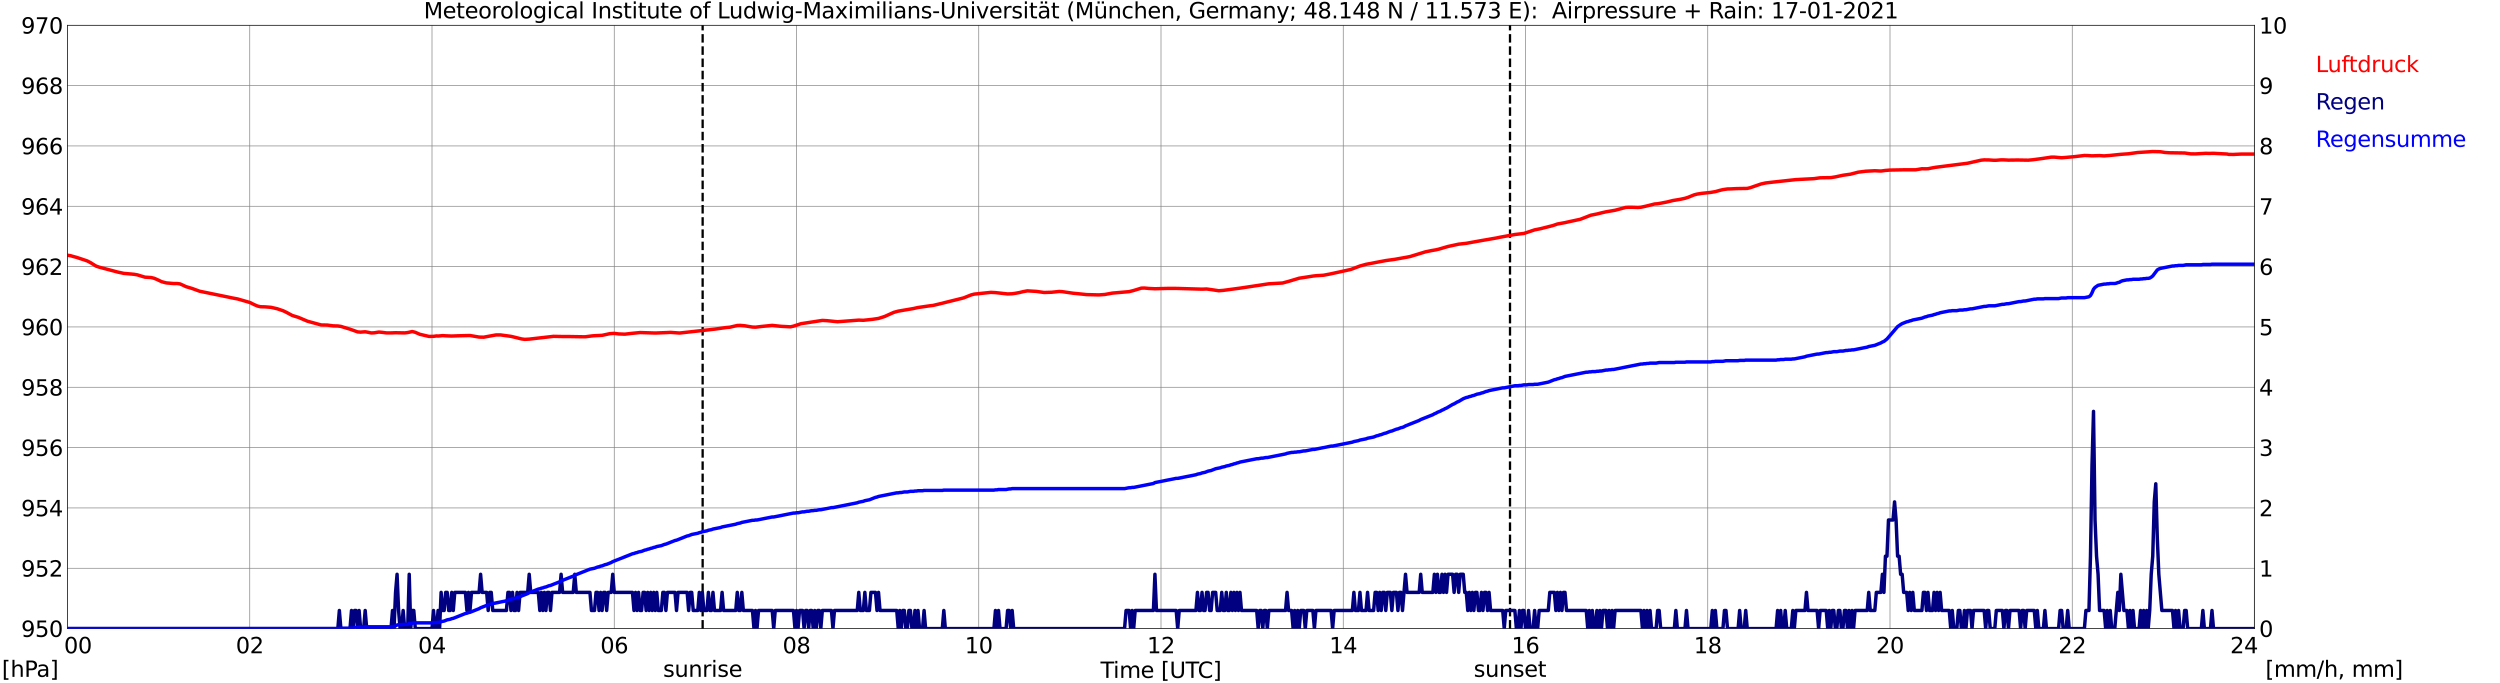 <?xml version="1.0" encoding="utf-8" standalone="no"?>
<!DOCTYPE svg PUBLIC "-//W3C//DTD SVG 1.1//EN"
  "http://www.w3.org/Graphics/SVG/1.1/DTD/svg11.dtd">
<svg xmlns:xlink="http://www.w3.org/1999/xlink" width="1085.4pt" height="296.64pt" viewBox="0 0 1085.4 296.64" xmlns="http://www.w3.org/2000/svg" version="1.1">
 <defs>
  <style type="text/css">*{stroke-linejoin: round; stroke-linecap: butt}</style>
 </defs>
 <g id="figure_1">
  <g id="patch_1">
   <path d="M 0 296.64 
L 1085.4 296.64 
L 1085.4 0 
L 0 0 
z
" style="fill: #ffffff"/>
  </g>
  <g id="axes_1">
   <g id="patch_2">
    <path d="M 29.306 272.909 
L 978.814 272.909 
L 978.814 10.976 
L 29.306 10.976 
z
" style="fill: #ffffff"/>
   </g>
   <g id="patch_3">
    <path d="M 978.814 272.909 
L 978.814 272.909 
L 978.814 10.976 
L 978.814 10.976 
z
" clip-path="url(#p68aead5071)" style="fill: #d3d3d3; opacity: 0.25; stroke: #d3d3d3; stroke-linejoin: miter"/>
   </g>
   <g id="matplotlib.axis_1">
    <g id="xtick_1">
     <g id="line2d_1">
      <path d="M 29.306 272.909 
L 29.306 10.976 
" clip-path="url(#p68aead5071)" style="fill: none; stroke: #808080; stroke-width: 0.3; stroke-linecap: square"/>
     </g>
     <g id="line2d_2"/>
     <g id="text_1">
      <!--    00 -->
      <g transform="translate(18.733 283.627) scale(0.095 -0.095)">
       <defs>
        <path id="DejaVuSans-20" transform="scale(0.016)"/>
        <path id="DejaVuSans-30" d="M 2034 4250 
Q 1547 4250 1301 3770 
Q 1056 3291 1056 2328 
Q 1056 1369 1301 889 
Q 1547 409 2034 409 
Q 2525 409 2770 889 
Q 3016 1369 3016 2328 
Q 3016 3291 2770 3770 
Q 2525 4250 2034 4250 
z
M 2034 4750 
Q 2819 4750 3233 4129 
Q 3647 3509 3647 2328 
Q 3647 1150 3233 529 
Q 2819 -91 2034 -91 
Q 1250 -91 836 529 
Q 422 1150 422 2328 
Q 422 3509 836 4129 
Q 1250 4750 2034 4750 
z
" transform="scale(0.016)"/>
       </defs>
       <use xlink:href="#DejaVuSans-20"/>
       <use xlink:href="#DejaVuSans-20" transform="translate(31.787 0)"/>
       <use xlink:href="#DejaVuSans-20" transform="translate(63.574 0)"/>
       <use xlink:href="#DejaVuSans-30" transform="translate(95.361 0)"/>
       <use xlink:href="#DejaVuSans-30" transform="translate(158.984 0)"/>
      </g>
     </g>
    </g>
    <g id="xtick_2">
     <g id="line2d_3">
      <path d="M 108.431 272.909 
L 108.431 10.976 
" clip-path="url(#p68aead5071)" style="fill: none; stroke: #808080; stroke-width: 0.3; stroke-linecap: square"/>
     </g>
     <g id="line2d_4"/>
     <g id="text_2">
      <!-- 02 -->
      <g transform="translate(102.387 283.627) scale(0.095 -0.095)">
       <defs>
        <path id="DejaVuSans-32" d="M 1228 531 
L 3431 531 
L 3431 0 
L 469 0 
L 469 531 
Q 828 903 1448 1529 
Q 2069 2156 2228 2338 
Q 2531 2678 2651 2914 
Q 2772 3150 2772 3378 
Q 2772 3750 2511 3984 
Q 2250 4219 1831 4219 
Q 1534 4219 1204 4116 
Q 875 4013 500 3803 
L 500 4441 
Q 881 4594 1212 4672 
Q 1544 4750 1819 4750 
Q 2544 4750 2975 4387 
Q 3406 4025 3406 3419 
Q 3406 3131 3298 2873 
Q 3191 2616 2906 2266 
Q 2828 2175 2409 1742 
Q 1991 1309 1228 531 
z
" transform="scale(0.016)"/>
       </defs>
       <use xlink:href="#DejaVuSans-30"/>
       <use xlink:href="#DejaVuSans-32" transform="translate(63.623 0)"/>
      </g>
     </g>
    </g>
    <g id="xtick_3">
     <g id="line2d_5">
      <path d="M 187.557 272.909 
L 187.557 10.976 
" clip-path="url(#p68aead5071)" style="fill: none; stroke: #808080; stroke-width: 0.3; stroke-linecap: square"/>
     </g>
     <g id="line2d_6"/>
     <g id="text_3">
      <!-- 04 -->
      <g transform="translate(181.513 283.627) scale(0.095 -0.095)">
       <defs>
        <path id="DejaVuSans-34" d="M 2419 4116 
L 825 1625 
L 2419 1625 
L 2419 4116 
z
M 2253 4666 
L 3047 4666 
L 3047 1625 
L 3713 1625 
L 3713 1100 
L 3047 1100 
L 3047 0 
L 2419 0 
L 2419 1100 
L 313 1100 
L 313 1709 
L 2253 4666 
z
" transform="scale(0.016)"/>
       </defs>
       <use xlink:href="#DejaVuSans-30"/>
       <use xlink:href="#DejaVuSans-34" transform="translate(63.623 0)"/>
      </g>
     </g>
    </g>
    <g id="xtick_4">
     <g id="line2d_7">
      <path d="M 266.683 272.909 
L 266.683 10.976 
" clip-path="url(#p68aead5071)" style="fill: none; stroke: #808080; stroke-width: 0.3; stroke-linecap: square"/>
     </g>
     <g id="line2d_8"/>
     <g id="text_4">
      <!-- 06 -->
      <g transform="translate(260.638 283.627) scale(0.095 -0.095)">
       <defs>
        <path id="DejaVuSans-36" d="M 2113 2584 
Q 1688 2584 1439 2293 
Q 1191 2003 1191 1497 
Q 1191 994 1439 701 
Q 1688 409 2113 409 
Q 2538 409 2786 701 
Q 3034 994 3034 1497 
Q 3034 2003 2786 2293 
Q 2538 2584 2113 2584 
z
M 3366 4563 
L 3366 3988 
Q 3128 4100 2886 4159 
Q 2644 4219 2406 4219 
Q 1781 4219 1451 3797 
Q 1122 3375 1075 2522 
Q 1259 2794 1537 2939 
Q 1816 3084 2150 3084 
Q 2853 3084 3261 2657 
Q 3669 2231 3669 1497 
Q 3669 778 3244 343 
Q 2819 -91 2113 -91 
Q 1303 -91 875 529 
Q 447 1150 447 2328 
Q 447 3434 972 4092 
Q 1497 4750 2381 4750 
Q 2619 4750 2861 4703 
Q 3103 4656 3366 4563 
z
" transform="scale(0.016)"/>
       </defs>
       <use xlink:href="#DejaVuSans-30"/>
       <use xlink:href="#DejaVuSans-36" transform="translate(63.623 0)"/>
      </g>
     </g>
    </g>
    <g id="xtick_5">
     <g id="line2d_9">
      <path d="M 345.808 272.909 
L 345.808 10.976 
" clip-path="url(#p68aead5071)" style="fill: none; stroke: #808080; stroke-width: 0.3; stroke-linecap: square"/>
     </g>
     <g id="line2d_10"/>
     <g id="text_5">
      <!-- 08 -->
      <g transform="translate(339.764 283.627) scale(0.095 -0.095)">
       <defs>
        <path id="DejaVuSans-38" d="M 2034 2216 
Q 1584 2216 1326 1975 
Q 1069 1734 1069 1313 
Q 1069 891 1326 650 
Q 1584 409 2034 409 
Q 2484 409 2743 651 
Q 3003 894 3003 1313 
Q 3003 1734 2745 1975 
Q 2488 2216 2034 2216 
z
M 1403 2484 
Q 997 2584 770 2862 
Q 544 3141 544 3541 
Q 544 4100 942 4425 
Q 1341 4750 2034 4750 
Q 2731 4750 3128 4425 
Q 3525 4100 3525 3541 
Q 3525 3141 3298 2862 
Q 3072 2584 2669 2484 
Q 3125 2378 3379 2068 
Q 3634 1759 3634 1313 
Q 3634 634 3220 271 
Q 2806 -91 2034 -91 
Q 1263 -91 848 271 
Q 434 634 434 1313 
Q 434 1759 690 2068 
Q 947 2378 1403 2484 
z
M 1172 3481 
Q 1172 3119 1398 2916 
Q 1625 2713 2034 2713 
Q 2441 2713 2670 2916 
Q 2900 3119 2900 3481 
Q 2900 3844 2670 4047 
Q 2441 4250 2034 4250 
Q 1625 4250 1398 4047 
Q 1172 3844 1172 3481 
z
" transform="scale(0.016)"/>
       </defs>
       <use xlink:href="#DejaVuSans-30"/>
       <use xlink:href="#DejaVuSans-38" transform="translate(63.623 0)"/>
      </g>
     </g>
    </g>
    <g id="xtick_6">
     <g id="line2d_11">
      <path d="M 424.934 272.909 
L 424.934 10.976 
" clip-path="url(#p68aead5071)" style="fill: none; stroke: #808080; stroke-width: 0.3; stroke-linecap: square"/>
     </g>
     <g id="line2d_12"/>
     <g id="text_6">
      <!-- 10 -->
      <g transform="translate(418.89 283.627) scale(0.095 -0.095)">
       <defs>
        <path id="DejaVuSans-31" d="M 794 531 
L 1825 531 
L 1825 4091 
L 703 3866 
L 703 4441 
L 1819 4666 
L 2450 4666 
L 2450 531 
L 3481 531 
L 3481 0 
L 794 0 
L 794 531 
z
" transform="scale(0.016)"/>
       </defs>
       <use xlink:href="#DejaVuSans-31"/>
       <use xlink:href="#DejaVuSans-30" transform="translate(63.623 0)"/>
      </g>
     </g>
    </g>
    <g id="xtick_7">
     <g id="line2d_13">
      <path d="M 504.06 272.909 
L 504.06 10.976 
" clip-path="url(#p68aead5071)" style="fill: none; stroke: #808080; stroke-width: 0.3; stroke-linecap: square"/>
     </g>
     <g id="line2d_14"/>
     <g id="text_7">
      <!-- 12 -->
      <g transform="translate(498.015 283.627) scale(0.095 -0.095)">
       <use xlink:href="#DejaVuSans-31"/>
       <use xlink:href="#DejaVuSans-32" transform="translate(63.623 0)"/>
      </g>
     </g>
    </g>
    <g id="xtick_8">
     <g id="line2d_15">
      <path d="M 583.185 272.909 
L 583.185 10.976 
" clip-path="url(#p68aead5071)" style="fill: none; stroke: #808080; stroke-width: 0.3; stroke-linecap: square"/>
     </g>
     <g id="line2d_16"/>
     <g id="text_8">
      <!-- 14 -->
      <g transform="translate(577.141 283.627) scale(0.095 -0.095)">
       <use xlink:href="#DejaVuSans-31"/>
       <use xlink:href="#DejaVuSans-34" transform="translate(63.623 0)"/>
      </g>
     </g>
    </g>
    <g id="xtick_9">
     <g id="line2d_17">
      <path d="M 662.311 272.909 
L 662.311 10.976 
" clip-path="url(#p68aead5071)" style="fill: none; stroke: #808080; stroke-width: 0.3; stroke-linecap: square"/>
     </g>
     <g id="line2d_18"/>
     <g id="text_9">
      <!-- 16 -->
      <g transform="translate(656.267 283.627) scale(0.095 -0.095)">
       <use xlink:href="#DejaVuSans-31"/>
       <use xlink:href="#DejaVuSans-36" transform="translate(63.623 0)"/>
      </g>
     </g>
    </g>
    <g id="xtick_10">
     <g id="line2d_19">
      <path d="M 741.437 272.909 
L 741.437 10.976 
" clip-path="url(#p68aead5071)" style="fill: none; stroke: #808080; stroke-width: 0.3; stroke-linecap: square"/>
     </g>
     <g id="line2d_20"/>
     <g id="text_10">
      <!-- 18 -->
      <g transform="translate(735.392 283.627) scale(0.095 -0.095)">
       <use xlink:href="#DejaVuSans-31"/>
       <use xlink:href="#DejaVuSans-38" transform="translate(63.623 0)"/>
      </g>
     </g>
    </g>
    <g id="xtick_11">
     <g id="line2d_21">
      <path d="M 820.562 272.909 
L 820.562 10.976 
" clip-path="url(#p68aead5071)" style="fill: none; stroke: #808080; stroke-width: 0.3; stroke-linecap: square"/>
     </g>
     <g id="line2d_22"/>
     <g id="text_11">
      <!-- 20 -->
      <g transform="translate(814.518 283.627) scale(0.095 -0.095)">
       <use xlink:href="#DejaVuSans-32"/>
       <use xlink:href="#DejaVuSans-30" transform="translate(63.623 0)"/>
      </g>
     </g>
    </g>
    <g id="xtick_12">
     <g id="line2d_23">
      <path d="M 899.688 272.909 
L 899.688 10.976 
" clip-path="url(#p68aead5071)" style="fill: none; stroke: #808080; stroke-width: 0.3; stroke-linecap: square"/>
     </g>
     <g id="line2d_24"/>
     <g id="text_12">
      <!-- 22 -->
      <g transform="translate(893.644 283.627) scale(0.095 -0.095)">
       <use xlink:href="#DejaVuSans-32"/>
       <use xlink:href="#DejaVuSans-32" transform="translate(63.623 0)"/>
      </g>
     </g>
    </g>
    <g id="xtick_13">
     <g id="line2d_25">
      <path d="M 978.814 272.909 
L 978.814 10.976 
" clip-path="url(#p68aead5071)" style="fill: none; stroke: #808080; stroke-width: 0.3; stroke-linecap: square"/>
     </g>
     <g id="line2d_26"/>
     <g id="text_13">
      <!-- 24    -->
      <g transform="translate(968.241 283.627) scale(0.095 -0.095)">
       <use xlink:href="#DejaVuSans-32"/>
       <use xlink:href="#DejaVuSans-34" transform="translate(63.623 0)"/>
       <use xlink:href="#DejaVuSans-20" transform="translate(127.246 0)"/>
       <use xlink:href="#DejaVuSans-20" transform="translate(159.033 0)"/>
       <use xlink:href="#DejaVuSans-20" transform="translate(190.82 0)"/>
      </g>
     </g>
    </g>
    <g id="text_14">
     <!-- Time [UTC] -->
     <g transform="translate(477.806 294.322) scale(0.095 -0.095)">
      <defs>
       <path id="DejaVuSans-54" d="M -19 4666 
L 3928 4666 
L 3928 4134 
L 2272 4134 
L 2272 0 
L 1638 0 
L 1638 4134 
L -19 4134 
L -19 4666 
z
" transform="scale(0.016)"/>
       <path id="DejaVuSans-69" d="M 603 3500 
L 1178 3500 
L 1178 0 
L 603 0 
L 603 3500 
z
M 603 4863 
L 1178 4863 
L 1178 4134 
L 603 4134 
L 603 4863 
z
" transform="scale(0.016)"/>
       <path id="DejaVuSans-6d" d="M 3328 2828 
Q 3544 3216 3844 3400 
Q 4144 3584 4550 3584 
Q 5097 3584 5394 3201 
Q 5691 2819 5691 2113 
L 5691 0 
L 5113 0 
L 5113 2094 
Q 5113 2597 4934 2840 
Q 4756 3084 4391 3084 
Q 3944 3084 3684 2787 
Q 3425 2491 3425 1978 
L 3425 0 
L 2847 0 
L 2847 2094 
Q 2847 2600 2669 2842 
Q 2491 3084 2119 3084 
Q 1678 3084 1418 2786 
Q 1159 2488 1159 1978 
L 1159 0 
L 581 0 
L 581 3500 
L 1159 3500 
L 1159 2956 
Q 1356 3278 1631 3431 
Q 1906 3584 2284 3584 
Q 2666 3584 2933 3390 
Q 3200 3197 3328 2828 
z
" transform="scale(0.016)"/>
       <path id="DejaVuSans-65" d="M 3597 1894 
L 3597 1613 
L 953 1613 
Q 991 1019 1311 708 
Q 1631 397 2203 397 
Q 2534 397 2845 478 
Q 3156 559 3463 722 
L 3463 178 
Q 3153 47 2828 -22 
Q 2503 -91 2169 -91 
Q 1331 -91 842 396 
Q 353 884 353 1716 
Q 353 2575 817 3079 
Q 1281 3584 2069 3584 
Q 2775 3584 3186 3129 
Q 3597 2675 3597 1894 
z
M 3022 2063 
Q 3016 2534 2758 2815 
Q 2500 3097 2075 3097 
Q 1594 3097 1305 2825 
Q 1016 2553 972 2059 
L 3022 2063 
z
" transform="scale(0.016)"/>
       <path id="DejaVuSans-5b" d="M 550 4863 
L 1875 4863 
L 1875 4416 
L 1125 4416 
L 1125 -397 
L 1875 -397 
L 1875 -844 
L 550 -844 
L 550 4863 
z
" transform="scale(0.016)"/>
       <path id="DejaVuSans-55" d="M 556 4666 
L 1191 4666 
L 1191 1831 
Q 1191 1081 1462 751 
Q 1734 422 2344 422 
Q 2950 422 3222 751 
Q 3494 1081 3494 1831 
L 3494 4666 
L 4128 4666 
L 4128 1753 
Q 4128 841 3676 375 
Q 3225 -91 2344 -91 
Q 1459 -91 1007 375 
Q 556 841 556 1753 
L 556 4666 
z
" transform="scale(0.016)"/>
       <path id="DejaVuSans-43" d="M 4122 4306 
L 4122 3641 
Q 3803 3938 3442 4084 
Q 3081 4231 2675 4231 
Q 1875 4231 1450 3742 
Q 1025 3253 1025 2328 
Q 1025 1406 1450 917 
Q 1875 428 2675 428 
Q 3081 428 3442 575 
Q 3803 722 4122 1019 
L 4122 359 
Q 3791 134 3420 21 
Q 3050 -91 2638 -91 
Q 1578 -91 968 557 
Q 359 1206 359 2328 
Q 359 3453 968 4101 
Q 1578 4750 2638 4750 
Q 3056 4750 3426 4639 
Q 3797 4528 4122 4306 
z
" transform="scale(0.016)"/>
       <path id="DejaVuSans-5d" d="M 1947 4863 
L 1947 -844 
L 622 -844 
L 622 -397 
L 1369 -397 
L 1369 4416 
L 622 4416 
L 622 4863 
L 1947 4863 
z
" transform="scale(0.016)"/>
      </defs>
      <use xlink:href="#DejaVuSans-54"/>
      <use xlink:href="#DejaVuSans-69" transform="translate(57.959 0)"/>
      <use xlink:href="#DejaVuSans-6d" transform="translate(85.742 0)"/>
      <use xlink:href="#DejaVuSans-65" transform="translate(183.154 0)"/>
      <use xlink:href="#DejaVuSans-20" transform="translate(244.678 0)"/>
      <use xlink:href="#DejaVuSans-5b" transform="translate(276.465 0)"/>
      <use xlink:href="#DejaVuSans-55" transform="translate(315.479 0)"/>
      <use xlink:href="#DejaVuSans-54" transform="translate(388.672 0)"/>
      <use xlink:href="#DejaVuSans-43" transform="translate(443.881 0)"/>
      <use xlink:href="#DejaVuSans-5d" transform="translate(513.705 0)"/>
     </g>
    </g>
   </g>
   <g id="matplotlib.axis_2">
    <g id="ytick_1">
     <g id="line2d_27">
      <path d="M 29.306 272.909 
L 978.814 272.909 
" clip-path="url(#p68aead5071)" style="fill: none; stroke: #808080; stroke-width: 0.3; stroke-linecap: square"/>
     </g>
     <g id="line2d_28"/>
     <g id="text_15">
      <!-- 950 -->
      <g transform="translate(9.173 276.518) scale(0.095 -0.095)">
       <defs>
        <path id="DejaVuSans-39" d="M 703 97 
L 703 672 
Q 941 559 1184 500 
Q 1428 441 1663 441 
Q 2288 441 2617 861 
Q 2947 1281 2994 2138 
Q 2813 1869 2534 1725 
Q 2256 1581 1919 1581 
Q 1219 1581 811 2004 
Q 403 2428 403 3163 
Q 403 3881 828 4315 
Q 1253 4750 1959 4750 
Q 2769 4750 3195 4129 
Q 3622 3509 3622 2328 
Q 3622 1225 3098 567 
Q 2575 -91 1691 -91 
Q 1453 -91 1209 -44 
Q 966 3 703 97 
z
M 1959 2075 
Q 2384 2075 2632 2365 
Q 2881 2656 2881 3163 
Q 2881 3666 2632 3958 
Q 2384 4250 1959 4250 
Q 1534 4250 1286 3958 
Q 1038 3666 1038 3163 
Q 1038 2656 1286 2365 
Q 1534 2075 1959 2075 
z
" transform="scale(0.016)"/>
        <path id="DejaVuSans-35" d="M 691 4666 
L 3169 4666 
L 3169 4134 
L 1269 4134 
L 1269 2991 
Q 1406 3038 1543 3061 
Q 1681 3084 1819 3084 
Q 2600 3084 3056 2656 
Q 3513 2228 3513 1497 
Q 3513 744 3044 326 
Q 2575 -91 1722 -91 
Q 1428 -91 1123 -41 
Q 819 9 494 109 
L 494 744 
Q 775 591 1075 516 
Q 1375 441 1709 441 
Q 2250 441 2565 725 
Q 2881 1009 2881 1497 
Q 2881 1984 2565 2268 
Q 2250 2553 1709 2553 
Q 1456 2553 1204 2497 
Q 953 2441 691 2322 
L 691 4666 
z
" transform="scale(0.016)"/>
       </defs>
       <use xlink:href="#DejaVuSans-39"/>
       <use xlink:href="#DejaVuSans-35" transform="translate(63.623 0)"/>
       <use xlink:href="#DejaVuSans-30" transform="translate(127.246 0)"/>
      </g>
     </g>
    </g>
    <g id="ytick_2">
     <g id="line2d_29">
      <path d="M 29.306 246.715 
L 978.814 246.715 
" clip-path="url(#p68aead5071)" style="fill: none; stroke: #808080; stroke-width: 0.3; stroke-linecap: square"/>
     </g>
     <g id="line2d_30"/>
     <g id="text_16">
      <!-- 952 -->
      <g transform="translate(9.173 250.325) scale(0.095 -0.095)">
       <use xlink:href="#DejaVuSans-39"/>
       <use xlink:href="#DejaVuSans-35" transform="translate(63.623 0)"/>
       <use xlink:href="#DejaVuSans-32" transform="translate(127.246 0)"/>
      </g>
     </g>
    </g>
    <g id="ytick_3">
     <g id="line2d_31">
      <path d="M 29.306 220.522 
L 978.814 220.522 
" clip-path="url(#p68aead5071)" style="fill: none; stroke: #808080; stroke-width: 0.3; stroke-linecap: square"/>
     </g>
     <g id="line2d_32"/>
     <g id="text_17">
      <!-- 954 -->
      <g transform="translate(9.173 224.131) scale(0.095 -0.095)">
       <use xlink:href="#DejaVuSans-39"/>
       <use xlink:href="#DejaVuSans-35" transform="translate(63.623 0)"/>
       <use xlink:href="#DejaVuSans-34" transform="translate(127.246 0)"/>
      </g>
     </g>
    </g>
    <g id="ytick_4">
     <g id="line2d_33">
      <path d="M 29.306 194.329 
L 978.814 194.329 
" clip-path="url(#p68aead5071)" style="fill: none; stroke: #808080; stroke-width: 0.3; stroke-linecap: square"/>
     </g>
     <g id="line2d_34"/>
     <g id="text_18">
      <!-- 956 -->
      <g transform="translate(9.173 197.938) scale(0.095 -0.095)">
       <use xlink:href="#DejaVuSans-39"/>
       <use xlink:href="#DejaVuSans-35" transform="translate(63.623 0)"/>
       <use xlink:href="#DejaVuSans-36" transform="translate(127.246 0)"/>
      </g>
     </g>
    </g>
    <g id="ytick_5">
     <g id="line2d_35">
      <path d="M 29.306 168.136 
L 978.814 168.136 
" clip-path="url(#p68aead5071)" style="fill: none; stroke: #808080; stroke-width: 0.3; stroke-linecap: square"/>
     </g>
     <g id="line2d_36"/>
     <g id="text_19">
      <!-- 958 -->
      <g transform="translate(9.173 171.745) scale(0.095 -0.095)">
       <use xlink:href="#DejaVuSans-39"/>
       <use xlink:href="#DejaVuSans-35" transform="translate(63.623 0)"/>
       <use xlink:href="#DejaVuSans-38" transform="translate(127.246 0)"/>
      </g>
     </g>
    </g>
    <g id="ytick_6">
     <g id="line2d_37">
      <path d="M 29.306 141.942 
L 978.814 141.942 
" clip-path="url(#p68aead5071)" style="fill: none; stroke: #808080; stroke-width: 0.3; stroke-linecap: square"/>
     </g>
     <g id="line2d_38"/>
     <g id="text_20">
      <!-- 960 -->
      <g transform="translate(9.173 145.551) scale(0.095 -0.095)">
       <use xlink:href="#DejaVuSans-39"/>
       <use xlink:href="#DejaVuSans-36" transform="translate(63.623 0)"/>
       <use xlink:href="#DejaVuSans-30" transform="translate(127.246 0)"/>
      </g>
     </g>
    </g>
    <g id="ytick_7">
     <g id="line2d_39">
      <path d="M 29.306 115.749 
L 978.814 115.749 
" clip-path="url(#p68aead5071)" style="fill: none; stroke: #808080; stroke-width: 0.3; stroke-linecap: square"/>
     </g>
     <g id="line2d_40"/>
     <g id="text_21">
      <!-- 962 -->
      <g transform="translate(9.173 119.358) scale(0.095 -0.095)">
       <use xlink:href="#DejaVuSans-39"/>
       <use xlink:href="#DejaVuSans-36" transform="translate(63.623 0)"/>
       <use xlink:href="#DejaVuSans-32" transform="translate(127.246 0)"/>
      </g>
     </g>
    </g>
    <g id="ytick_8">
     <g id="line2d_41">
      <path d="M 29.306 89.556 
L 978.814 89.556 
" clip-path="url(#p68aead5071)" style="fill: none; stroke: #808080; stroke-width: 0.3; stroke-linecap: square"/>
     </g>
     <g id="line2d_42"/>
     <g id="text_22">
      <!-- 964 -->
      <g transform="translate(9.173 93.165) scale(0.095 -0.095)">
       <use xlink:href="#DejaVuSans-39"/>
       <use xlink:href="#DejaVuSans-36" transform="translate(63.623 0)"/>
       <use xlink:href="#DejaVuSans-34" transform="translate(127.246 0)"/>
      </g>
     </g>
    </g>
    <g id="ytick_9">
     <g id="line2d_43">
      <path d="M 29.306 63.362 
L 978.814 63.362 
" clip-path="url(#p68aead5071)" style="fill: none; stroke: #808080; stroke-width: 0.3; stroke-linecap: square"/>
     </g>
     <g id="line2d_44"/>
     <g id="text_23">
      <!-- 966 -->
      <g transform="translate(9.173 66.972) scale(0.095 -0.095)">
       <use xlink:href="#DejaVuSans-39"/>
       <use xlink:href="#DejaVuSans-36" transform="translate(63.623 0)"/>
       <use xlink:href="#DejaVuSans-36" transform="translate(127.246 0)"/>
      </g>
     </g>
    </g>
    <g id="ytick_10">
     <g id="line2d_45">
      <path d="M 29.306 37.169 
L 978.814 37.169 
" clip-path="url(#p68aead5071)" style="fill: none; stroke: #808080; stroke-width: 0.3; stroke-linecap: square"/>
     </g>
     <g id="line2d_46"/>
     <g id="text_24">
      <!-- 968 -->
      <g transform="translate(9.173 40.778) scale(0.095 -0.095)">
       <use xlink:href="#DejaVuSans-39"/>
       <use xlink:href="#DejaVuSans-36" transform="translate(63.623 0)"/>
       <use xlink:href="#DejaVuSans-38" transform="translate(127.246 0)"/>
      </g>
     </g>
    </g>
    <g id="ytick_11">
     <g id="line2d_47">
      <path d="M 29.306 10.976 
L 978.814 10.976 
" clip-path="url(#p68aead5071)" style="fill: none; stroke: #808080; stroke-width: 0.3; stroke-linecap: square"/>
     </g>
     <g id="line2d_48"/>
     <g id="text_25">
      <!-- 970 -->
      <g transform="translate(9.173 14.585) scale(0.095 -0.095)">
       <defs>
        <path id="DejaVuSans-37" d="M 525 4666 
L 3525 4666 
L 3525 4397 
L 1831 0 
L 1172 0 
L 2766 4134 
L 525 4134 
L 525 4666 
z
" transform="scale(0.016)"/>
       </defs>
       <use xlink:href="#DejaVuSans-39"/>
       <use xlink:href="#DejaVuSans-37" transform="translate(63.623 0)"/>
       <use xlink:href="#DejaVuSans-30" transform="translate(127.246 0)"/>
      </g>
     </g>
    </g>
   </g>
   <g id="line2d_49">
    <path d="M 305.059 272.909 
L 305.059 10.976 
" clip-path="url(#p68aead5071)" style="fill: none; stroke-dasharray: 3.7,1.6; stroke-dashoffset: 0; stroke: #000000"/>
   </g>
   <g id="line2d_50">
    <path d="M 655.585 272.909 
L 655.585 10.976 
" clip-path="url(#p68aead5071)" style="fill: none; stroke-dasharray: 3.7,1.6; stroke-dashoffset: 0; stroke: #000000"/>
   </g>
   <g id="line2d_51">
    <path d="M 29.306 110.816 
L 30.625 111.008 
L 31.943 111.401 
L 33.262 111.741 
L 37.878 113.287 
L 39.197 113.968 
L 41.834 115.592 
L 43.153 116.011 
L 51.065 118.106 
L 53.703 118.683 
L 57 118.971 
L 58.319 119.102 
L 59.637 119.337 
L 62.934 120.333 
L 65.572 120.49 
L 66.89 120.804 
L 68.209 121.354 
L 70.187 122.297 
L 72.166 122.821 
L 75.462 123.109 
L 76.781 123.083 
L 78.1 123.24 
L 79.419 123.816 
L 80.737 124.445 
L 83.375 125.231 
L 86.672 126.436 
L 99.2 129.003 
L 100.519 129.291 
L 103.156 129.789 
L 108.431 131.308 
L 110.41 132.277 
L 111.728 132.853 
L 113.047 133.167 
L 115.025 133.22 
L 117.663 133.429 
L 120.3 134.032 
L 122.938 134.922 
L 124.257 135.551 
L 126.894 136.966 
L 129.532 137.778 
L 133.488 139.454 
L 139.422 141.078 
L 142.06 141.13 
L 144.697 141.471 
L 146.676 141.523 
L 147.994 141.707 
L 151.951 142.911 
L 155.247 144.09 
L 156.566 144.195 
L 158.544 144.038 
L 159.863 144.273 
L 161.182 144.562 
L 162.501 144.483 
L 164.479 144.169 
L 165.798 144.273 
L 167.776 144.535 
L 169.754 144.535 
L 171.732 144.457 
L 175.688 144.535 
L 177.007 144.378 
L 178.985 143.933 
L 180.304 144.273 
L 182.282 145.138 
L 186.238 146.055 
L 188.216 146.028 
L 189.535 145.845 
L 190.195 145.897 
L 192.173 145.714 
L 193.492 145.793 
L 194.81 145.845 
L 196.129 145.897 
L 198.767 145.793 
L 204.042 145.662 
L 207.998 146.343 
L 209.976 146.395 
L 215.251 145.426 
L 217.229 145.4 
L 221.845 146.028 
L 223.823 146.5 
L 226.461 147.155 
L 227.779 147.338 
L 229.757 147.233 
L 240.308 146.028 
L 244.264 146.107 
L 246.901 146.107 
L 252.836 146.212 
L 254.155 146.212 
L 256.133 145.95 
L 257.451 145.793 
L 261.408 145.583 
L 263.386 145.164 
L 264.705 144.876 
L 266.023 144.771 
L 266.683 144.745 
L 268.661 144.981 
L 271.298 145.085 
L 273.936 144.771 
L 277.892 144.378 
L 284.486 144.588 
L 287.124 144.483 
L 289.761 144.378 
L 291.08 144.3 
L 295.036 144.588 
L 306.905 143.278 
L 310.202 142.911 
L 315.477 142.178 
L 316.796 142.073 
L 320.093 141.314 
L 321.411 141.261 
L 323.39 141.445 
L 325.368 141.785 
L 326.686 141.995 
L 328.005 142.047 
L 330.643 141.733 
L 335.258 141.261 
L 337.896 141.549 
L 339.215 141.68 
L 343.171 141.89 
L 344.49 141.602 
L 347.787 140.528 
L 357.018 139.113 
L 358.996 139.218 
L 363.612 139.69 
L 372.843 138.982 
L 374.821 139.061 
L 378.777 138.642 
L 381.415 138.249 
L 384.053 137.411 
L 386.031 136.52 
L 388.009 135.63 
L 389.987 135.08 
L 396.581 133.953 
L 398.559 133.508 
L 403.834 132.748 
L 405.153 132.591 
L 407.79 131.963 
L 418.34 129.343 
L 419.659 128.819 
L 421.637 128.034 
L 422.956 127.693 
L 430.209 126.933 
L 432.187 127.038 
L 437.462 127.614 
L 439.44 127.536 
L 440.759 127.353 
L 442.737 126.986 
L 444.056 126.645 
L 446.034 126.279 
L 449.991 126.514 
L 453.287 126.986 
L 456.584 126.881 
L 459.881 126.541 
L 461.2 126.619 
L 465.816 127.3 
L 467.794 127.484 
L 471.75 127.903 
L 475.047 127.981 
L 477.025 128.034 
L 479.663 127.85 
L 482.96 127.248 
L 490.213 126.619 
L 492.191 126.121 
L 495.488 125.1 
L 496.807 125.048 
L 498.785 125.231 
L 501.422 125.362 
L 507.357 125.205 
L 509.335 125.205 
L 511.313 125.231 
L 521.863 125.545 
L 523.841 125.467 
L 525.819 125.729 
L 529.116 126.226 
L 531.094 126.069 
L 538.348 125.1 
L 550.876 123.214 
L 556.81 122.874 
L 559.448 122.166 
L 564.063 120.778 
L 567.36 120.28 
L 569.998 119.861 
L 571.317 119.704 
L 574.613 119.495 
L 577.251 118.997 
L 581.867 118.002 
L 586.482 116.98 
L 590.439 115.487 
L 593.076 114.754 
L 601.648 113.13 
L 605.604 112.58 
L 610.879 111.637 
L 612.198 111.375 
L 618.792 109.358 
L 621.429 108.808 
L 623.408 108.467 
L 624.726 108.153 
L 628.683 107 
L 633.298 106.005 
L 636.595 105.638 
L 642.53 104.564 
L 649.783 103.307 
L 651.102 103.019 
L 657.695 101.814 
L 661.652 101.343 
L 666.267 99.797 
L 668.905 99.273 
L 674.18 97.937 
L 676.158 97.256 
L 679.455 96.654 
L 681.433 96.209 
L 686.049 95.213 
L 687.368 94.716 
L 690.664 93.432 
L 693.302 92.908 
L 695.28 92.411 
L 697.258 91.965 
L 701.215 91.284 
L 705.83 90.053 
L 707.149 89.975 
L 709.127 90.001 
L 711.105 90.079 
L 712.424 89.975 
L 714.402 89.556 
L 718.358 88.56 
L 719.677 88.455 
L 723.633 87.722 
L 726.271 87.067 
L 729.568 86.517 
L 731.546 86.098 
L 732.865 85.679 
L 735.502 84.605 
L 736.821 84.265 
L 738.799 83.95 
L 742.756 83.531 
L 744.734 83.191 
L 746.712 82.641 
L 748.031 82.326 
L 750.009 82.038 
L 751.327 82.012 
L 753.965 81.881 
L 758.581 81.802 
L 759.899 81.488 
L 764.515 79.89 
L 766.493 79.445 
L 769.131 79.131 
L 779.681 77.978 
L 787.593 77.559 
L 790.231 77.192 
L 794.847 77.114 
L 796.825 76.799 
L 800.122 76.092 
L 803.419 75.621 
L 806.715 74.756 
L 810.012 74.337 
L 813.969 74.128 
L 816.606 74.259 
L 818.584 73.997 
L 820.562 73.84 
L 825.837 73.735 
L 829.134 73.709 
L 831.772 73.709 
L 834.409 73.263 
L 835.728 73.29 
L 837.047 73.263 
L 839.025 72.87 
L 840.344 72.635 
L 854.191 70.88 
L 858.147 69.989 
L 860.125 69.544 
L 861.444 69.413 
L 863.422 69.439 
L 865.4 69.57 
L 866.719 69.57 
L 868.697 69.413 
L 870.016 69.413 
L 871.994 69.518 
L 875.95 69.465 
L 880.566 69.544 
L 882.544 69.361 
L 886.5 68.837 
L 889.138 68.444 
L 890.457 68.234 
L 891.775 68.208 
L 895.072 68.496 
L 897.051 68.339 
L 901.007 67.972 
L 902.985 67.737 
L 904.963 67.501 
L 906.282 67.527 
L 908.26 67.658 
L 911.557 67.553 
L 913.535 67.684 
L 916.173 67.475 
L 920.788 67.003 
L 924.085 66.767 
L 928.041 66.217 
L 932.657 65.929 
L 934.635 65.798 
L 937.932 65.877 
L 939.91 66.191 
L 941.888 66.322 
L 948.482 66.427 
L 951.12 66.794 
L 953.098 66.82 
L 957.714 66.558 
L 959.032 66.61 
L 961.01 66.558 
L 966.945 66.872 
L 967.604 67.029 
L 969.582 67.056 
L 972.879 66.898 
L 978.154 66.898 
L 978.154 66.898 
" clip-path="url(#p68aead5071)" style="fill: none; stroke: #ff0000; stroke-width: 1.5; stroke-linecap: square"/>
   </g>
   <g id="patch_4">
    <path d="M 29.306 272.909 
L 29.306 10.976 
" style="fill: none; stroke: #000000; stroke-width: 0.3; stroke-linejoin: miter; stroke-linecap: square"/>
   </g>
   <g id="patch_5">
    <path d="M 29.306 272.909 
L 978.814 272.909 
" style="fill: none; stroke: #000000; stroke-width: 0.3; stroke-linejoin: miter; stroke-linecap: square"/>
   </g>
   <g id="patch_6">
    <path d="M 29.306 10.976 
L 978.814 10.976 
" style="fill: none; stroke: #000000; stroke-width: 0.3; stroke-linejoin: miter; stroke-linecap: square"/>
   </g>
   <g id="text_26">
    <!-- sunrise -->
    <g transform="translate(287.894 293.863) scale(0.095 -0.095)">
     <defs>
      <path id="DejaVuSans-73" d="M 2834 3397 
L 2834 2853 
Q 2591 2978 2328 3040 
Q 2066 3103 1784 3103 
Q 1356 3103 1142 2972 
Q 928 2841 928 2578 
Q 928 2378 1081 2264 
Q 1234 2150 1697 2047 
L 1894 2003 
Q 2506 1872 2764 1633 
Q 3022 1394 3022 966 
Q 3022 478 2636 193 
Q 2250 -91 1575 -91 
Q 1294 -91 989 -36 
Q 684 19 347 128 
L 347 722 
Q 666 556 975 473 
Q 1284 391 1588 391 
Q 1994 391 2212 530 
Q 2431 669 2431 922 
Q 2431 1156 2273 1281 
Q 2116 1406 1581 1522 
L 1381 1569 
Q 847 1681 609 1914 
Q 372 2147 372 2553 
Q 372 3047 722 3315 
Q 1072 3584 1716 3584 
Q 2034 3584 2315 3537 
Q 2597 3491 2834 3397 
z
" transform="scale(0.016)"/>
      <path id="DejaVuSans-75" d="M 544 1381 
L 544 3500 
L 1119 3500 
L 1119 1403 
Q 1119 906 1312 657 
Q 1506 409 1894 409 
Q 2359 409 2629 706 
Q 2900 1003 2900 1516 
L 2900 3500 
L 3475 3500 
L 3475 0 
L 2900 0 
L 2900 538 
Q 2691 219 2414 64 
Q 2138 -91 1772 -91 
Q 1169 -91 856 284 
Q 544 659 544 1381 
z
M 1991 3584 
L 1991 3584 
z
" transform="scale(0.016)"/>
      <path id="DejaVuSans-6e" d="M 3513 2113 
L 3513 0 
L 2938 0 
L 2938 2094 
Q 2938 2591 2744 2837 
Q 2550 3084 2163 3084 
Q 1697 3084 1428 2787 
Q 1159 2491 1159 1978 
L 1159 0 
L 581 0 
L 581 3500 
L 1159 3500 
L 1159 2956 
Q 1366 3272 1645 3428 
Q 1925 3584 2291 3584 
Q 2894 3584 3203 3211 
Q 3513 2838 3513 2113 
z
" transform="scale(0.016)"/>
      <path id="DejaVuSans-72" d="M 2631 2963 
Q 2534 3019 2420 3045 
Q 2306 3072 2169 3072 
Q 1681 3072 1420 2755 
Q 1159 2438 1159 1844 
L 1159 0 
L 581 0 
L 581 3500 
L 1159 3500 
L 1159 2956 
Q 1341 3275 1631 3429 
Q 1922 3584 2338 3584 
Q 2397 3584 2469 3576 
Q 2541 3569 2628 3553 
L 2631 2963 
z
" transform="scale(0.016)"/>
     </defs>
     <use xlink:href="#DejaVuSans-73"/>
     <use xlink:href="#DejaVuSans-75" transform="translate(52.1 0)"/>
     <use xlink:href="#DejaVuSans-6e" transform="translate(115.479 0)"/>
     <use xlink:href="#DejaVuSans-72" transform="translate(178.857 0)"/>
     <use xlink:href="#DejaVuSans-69" transform="translate(219.971 0)"/>
     <use xlink:href="#DejaVuSans-73" transform="translate(247.754 0)"/>
     <use xlink:href="#DejaVuSans-65" transform="translate(299.854 0)"/>
    </g>
   </g>
   <g id="text_27">
    <!-- sunset -->
    <g transform="translate(639.831 293.863) scale(0.095 -0.095)">
     <defs>
      <path id="DejaVuSans-74" d="M 1172 4494 
L 1172 3500 
L 2356 3500 
L 2356 3053 
L 1172 3053 
L 1172 1153 
Q 1172 725 1289 603 
Q 1406 481 1766 481 
L 2356 481 
L 2356 0 
L 1766 0 
Q 1100 0 847 248 
Q 594 497 594 1153 
L 594 3053 
L 172 3053 
L 172 3500 
L 594 3500 
L 594 4494 
L 1172 4494 
z
" transform="scale(0.016)"/>
     </defs>
     <use xlink:href="#DejaVuSans-73"/>
     <use xlink:href="#DejaVuSans-75" transform="translate(52.1 0)"/>
     <use xlink:href="#DejaVuSans-6e" transform="translate(115.479 0)"/>
     <use xlink:href="#DejaVuSans-73" transform="translate(178.857 0)"/>
     <use xlink:href="#DejaVuSans-65" transform="translate(230.957 0)"/>
     <use xlink:href="#DejaVuSans-74" transform="translate(292.48 0)"/>
    </g>
   </g>
   <g id="text_28">
    <!-- [hPa] -->
    <g transform="translate(0.821 293.863) scale(0.095 -0.095)">
     <defs>
      <path id="DejaVuSans-68" d="M 3513 2113 
L 3513 0 
L 2938 0 
L 2938 2094 
Q 2938 2591 2744 2837 
Q 2550 3084 2163 3084 
Q 1697 3084 1428 2787 
Q 1159 2491 1159 1978 
L 1159 0 
L 581 0 
L 581 4863 
L 1159 4863 
L 1159 2956 
Q 1366 3272 1645 3428 
Q 1925 3584 2291 3584 
Q 2894 3584 3203 3211 
Q 3513 2838 3513 2113 
z
" transform="scale(0.016)"/>
      <path id="DejaVuSans-50" d="M 1259 4147 
L 1259 2394 
L 2053 2394 
Q 2494 2394 2734 2622 
Q 2975 2850 2975 3272 
Q 2975 3691 2734 3919 
Q 2494 4147 2053 4147 
L 1259 4147 
z
M 628 4666 
L 2053 4666 
Q 2838 4666 3239 4311 
Q 3641 3956 3641 3272 
Q 3641 2581 3239 2228 
Q 2838 1875 2053 1875 
L 1259 1875 
L 1259 0 
L 628 0 
L 628 4666 
z
" transform="scale(0.016)"/>
      <path id="DejaVuSans-61" d="M 2194 1759 
Q 1497 1759 1228 1600 
Q 959 1441 959 1056 
Q 959 750 1161 570 
Q 1363 391 1709 391 
Q 2188 391 2477 730 
Q 2766 1069 2766 1631 
L 2766 1759 
L 2194 1759 
z
M 3341 1997 
L 3341 0 
L 2766 0 
L 2766 531 
Q 2569 213 2275 61 
Q 1981 -91 1556 -91 
Q 1019 -91 701 211 
Q 384 513 384 1019 
Q 384 1609 779 1909 
Q 1175 2209 1959 2209 
L 2766 2209 
L 2766 2266 
Q 2766 2663 2505 2880 
Q 2244 3097 1772 3097 
Q 1472 3097 1187 3025 
Q 903 2953 641 2809 
L 641 3341 
Q 956 3463 1253 3523 
Q 1550 3584 1831 3584 
Q 2591 3584 2966 3190 
Q 3341 2797 3341 1997 
z
" transform="scale(0.016)"/>
     </defs>
     <use xlink:href="#DejaVuSans-5b"/>
     <use xlink:href="#DejaVuSans-68" transform="translate(39.014 0)"/>
     <use xlink:href="#DejaVuSans-50" transform="translate(102.393 0)"/>
     <use xlink:href="#DejaVuSans-61" transform="translate(158.195 0)"/>
     <use xlink:href="#DejaVuSans-5d" transform="translate(219.475 0)"/>
    </g>
   </g>
   <g id="text_29">
    <!-- Luftdruck -->
    <g style="fill: #ff0000" transform="translate(1005.4 31.291) scale(0.095 -0.095)">
     <defs>
      <path id="DejaVuSans-4c" d="M 628 4666 
L 1259 4666 
L 1259 531 
L 3531 531 
L 3531 0 
L 628 0 
L 628 4666 
z
" transform="scale(0.016)"/>
      <path id="DejaVuSans-66" d="M 2375 4863 
L 2375 4384 
L 1825 4384 
Q 1516 4384 1395 4259 
Q 1275 4134 1275 3809 
L 1275 3500 
L 2222 3500 
L 2222 3053 
L 1275 3053 
L 1275 0 
L 697 0 
L 697 3053 
L 147 3053 
L 147 3500 
L 697 3500 
L 697 3744 
Q 697 4328 969 4595 
Q 1241 4863 1831 4863 
L 2375 4863 
z
" transform="scale(0.016)"/>
      <path id="DejaVuSans-64" d="M 2906 2969 
L 2906 4863 
L 3481 4863 
L 3481 0 
L 2906 0 
L 2906 525 
Q 2725 213 2448 61 
Q 2172 -91 1784 -91 
Q 1150 -91 751 415 
Q 353 922 353 1747 
Q 353 2572 751 3078 
Q 1150 3584 1784 3584 
Q 2172 3584 2448 3432 
Q 2725 3281 2906 2969 
z
M 947 1747 
Q 947 1113 1208 752 
Q 1469 391 1925 391 
Q 2381 391 2643 752 
Q 2906 1113 2906 1747 
Q 2906 2381 2643 2742 
Q 2381 3103 1925 3103 
Q 1469 3103 1208 2742 
Q 947 2381 947 1747 
z
" transform="scale(0.016)"/>
      <path id="DejaVuSans-63" d="M 3122 3366 
L 3122 2828 
Q 2878 2963 2633 3030 
Q 2388 3097 2138 3097 
Q 1578 3097 1268 2742 
Q 959 2388 959 1747 
Q 959 1106 1268 751 
Q 1578 397 2138 397 
Q 2388 397 2633 464 
Q 2878 531 3122 666 
L 3122 134 
Q 2881 22 2623 -34 
Q 2366 -91 2075 -91 
Q 1284 -91 818 406 
Q 353 903 353 1747 
Q 353 2603 823 3093 
Q 1294 3584 2113 3584 
Q 2378 3584 2631 3529 
Q 2884 3475 3122 3366 
z
" transform="scale(0.016)"/>
      <path id="DejaVuSans-6b" d="M 581 4863 
L 1159 4863 
L 1159 1991 
L 2875 3500 
L 3609 3500 
L 1753 1863 
L 3688 0 
L 2938 0 
L 1159 1709 
L 1159 0 
L 581 0 
L 581 4863 
z
" transform="scale(0.016)"/>
     </defs>
     <use xlink:href="#DejaVuSans-4c"/>
     <use xlink:href="#DejaVuSans-75" transform="translate(53.963 0)"/>
     <use xlink:href="#DejaVuSans-66" transform="translate(117.342 0)"/>
     <use xlink:href="#DejaVuSans-74" transform="translate(150.797 0)"/>
     <use xlink:href="#DejaVuSans-64" transform="translate(190.006 0)"/>
     <use xlink:href="#DejaVuSans-72" transform="translate(253.482 0)"/>
     <use xlink:href="#DejaVuSans-75" transform="translate(294.596 0)"/>
     <use xlink:href="#DejaVuSans-63" transform="translate(357.975 0)"/>
     <use xlink:href="#DejaVuSans-6b" transform="translate(412.955 0)"/>
    </g>
   </g>
   <g id="text_30">
    <!-- Regen -->
    <g style="fill: #000080" transform="translate(1005.4 47.531) scale(0.095 -0.095)">
     <defs>
      <path id="DejaVuSans-52" d="M 2841 2188 
Q 3044 2119 3236 1894 
Q 3428 1669 3622 1275 
L 4263 0 
L 3584 0 
L 2988 1197 
Q 2756 1666 2539 1819 
Q 2322 1972 1947 1972 
L 1259 1972 
L 1259 0 
L 628 0 
L 628 4666 
L 2053 4666 
Q 2853 4666 3247 4331 
Q 3641 3997 3641 3322 
Q 3641 2881 3436 2590 
Q 3231 2300 2841 2188 
z
M 1259 4147 
L 1259 2491 
L 2053 2491 
Q 2509 2491 2742 2702 
Q 2975 2913 2975 3322 
Q 2975 3731 2742 3939 
Q 2509 4147 2053 4147 
L 1259 4147 
z
" transform="scale(0.016)"/>
      <path id="DejaVuSans-67" d="M 2906 1791 
Q 2906 2416 2648 2759 
Q 2391 3103 1925 3103 
Q 1463 3103 1205 2759 
Q 947 2416 947 1791 
Q 947 1169 1205 825 
Q 1463 481 1925 481 
Q 2391 481 2648 825 
Q 2906 1169 2906 1791 
z
M 3481 434 
Q 3481 -459 3084 -895 
Q 2688 -1331 1869 -1331 
Q 1566 -1331 1297 -1286 
Q 1028 -1241 775 -1147 
L 775 -588 
Q 1028 -725 1275 -790 
Q 1522 -856 1778 -856 
Q 2344 -856 2625 -561 
Q 2906 -266 2906 331 
L 2906 616 
Q 2728 306 2450 153 
Q 2172 0 1784 0 
Q 1141 0 747 490 
Q 353 981 353 1791 
Q 353 2603 747 3093 
Q 1141 3584 1784 3584 
Q 2172 3584 2450 3431 
Q 2728 3278 2906 2969 
L 2906 3500 
L 3481 3500 
L 3481 434 
z
" transform="scale(0.016)"/>
     </defs>
     <use xlink:href="#DejaVuSans-52"/>
     <use xlink:href="#DejaVuSans-65" transform="translate(64.982 0)"/>
     <use xlink:href="#DejaVuSans-67" transform="translate(126.506 0)"/>
     <use xlink:href="#DejaVuSans-65" transform="translate(189.982 0)"/>
     <use xlink:href="#DejaVuSans-6e" transform="translate(251.506 0)"/>
    </g>
   </g>
   <g id="text_31">
    <!-- Regensumme -->
    <g style="fill: #0000ff" transform="translate(1005.4 63.771) scale(0.095 -0.095)">
     <use xlink:href="#DejaVuSans-52"/>
     <use xlink:href="#DejaVuSans-65" transform="translate(64.982 0)"/>
     <use xlink:href="#DejaVuSans-67" transform="translate(126.506 0)"/>
     <use xlink:href="#DejaVuSans-65" transform="translate(189.982 0)"/>
     <use xlink:href="#DejaVuSans-6e" transform="translate(251.506 0)"/>
     <use xlink:href="#DejaVuSans-73" transform="translate(314.885 0)"/>
     <use xlink:href="#DejaVuSans-75" transform="translate(366.984 0)"/>
     <use xlink:href="#DejaVuSans-6d" transform="translate(430.363 0)"/>
     <use xlink:href="#DejaVuSans-6d" transform="translate(527.775 0)"/>
     <use xlink:href="#DejaVuSans-65" transform="translate(625.188 0)"/>
    </g>
   </g>
   <g id="text_32">
    <!-- Meteorological Institute of Ludwig-Maximilians-Universität (München, Germany; 48.148 N / 11.573 E):  Airpressure + Rain: 17-01-2021 -->
    <g transform="translate(183.991 7.976) scale(0.095 -0.095)">
     <defs>
      <path id="DejaVuSans-4d" d="M 628 4666 
L 1569 4666 
L 2759 1491 
L 3956 4666 
L 4897 4666 
L 4897 0 
L 4281 0 
L 4281 4097 
L 3078 897 
L 2444 897 
L 1241 4097 
L 1241 0 
L 628 0 
L 628 4666 
z
" transform="scale(0.016)"/>
      <path id="DejaVuSans-6f" d="M 1959 3097 
Q 1497 3097 1228 2736 
Q 959 2375 959 1747 
Q 959 1119 1226 758 
Q 1494 397 1959 397 
Q 2419 397 2687 759 
Q 2956 1122 2956 1747 
Q 2956 2369 2687 2733 
Q 2419 3097 1959 3097 
z
M 1959 3584 
Q 2709 3584 3137 3096 
Q 3566 2609 3566 1747 
Q 3566 888 3137 398 
Q 2709 -91 1959 -91 
Q 1206 -91 779 398 
Q 353 888 353 1747 
Q 353 2609 779 3096 
Q 1206 3584 1959 3584 
z
" transform="scale(0.016)"/>
      <path id="DejaVuSans-6c" d="M 603 4863 
L 1178 4863 
L 1178 0 
L 603 0 
L 603 4863 
z
" transform="scale(0.016)"/>
      <path id="DejaVuSans-49" d="M 628 4666 
L 1259 4666 
L 1259 0 
L 628 0 
L 628 4666 
z
" transform="scale(0.016)"/>
      <path id="DejaVuSans-77" d="M 269 3500 
L 844 3500 
L 1563 769 
L 2278 3500 
L 2956 3500 
L 3675 769 
L 4391 3500 
L 4966 3500 
L 4050 0 
L 3372 0 
L 2619 2869 
L 1863 0 
L 1184 0 
L 269 3500 
z
" transform="scale(0.016)"/>
      <path id="DejaVuSans-2d" d="M 313 2009 
L 1997 2009 
L 1997 1497 
L 313 1497 
L 313 2009 
z
" transform="scale(0.016)"/>
      <path id="DejaVuSans-78" d="M 3513 3500 
L 2247 1797 
L 3578 0 
L 2900 0 
L 1881 1375 
L 863 0 
L 184 0 
L 1544 1831 
L 300 3500 
L 978 3500 
L 1906 2253 
L 2834 3500 
L 3513 3500 
z
" transform="scale(0.016)"/>
      <path id="DejaVuSans-76" d="M 191 3500 
L 800 3500 
L 1894 563 
L 2988 3500 
L 3597 3500 
L 2284 0 
L 1503 0 
L 191 3500 
z
" transform="scale(0.016)"/>
      <path id="DejaVuSans-e4" d="M 2194 1759 
Q 1497 1759 1228 1600 
Q 959 1441 959 1056 
Q 959 750 1161 570 
Q 1363 391 1709 391 
Q 2188 391 2477 730 
Q 2766 1069 2766 1631 
L 2766 1759 
L 2194 1759 
z
M 3341 1997 
L 3341 0 
L 2766 0 
L 2766 531 
Q 2569 213 2275 61 
Q 1981 -91 1556 -91 
Q 1019 -91 701 211 
Q 384 513 384 1019 
Q 384 1609 779 1909 
Q 1175 2209 1959 2209 
L 2766 2209 
L 2766 2266 
Q 2766 2663 2505 2880 
Q 2244 3097 1772 3097 
Q 1472 3097 1187 3025 
Q 903 2953 641 2809 
L 641 3341 
Q 956 3463 1253 3523 
Q 1550 3584 1831 3584 
Q 2591 3584 2966 3190 
Q 3341 2797 3341 1997 
z
M 2150 4850 
L 2784 4850 
L 2784 4219 
L 2150 4219 
L 2150 4850 
z
M 928 4850 
L 1562 4850 
L 1562 4219 
L 928 4219 
L 928 4850 
z
" transform="scale(0.016)"/>
      <path id="DejaVuSans-28" d="M 1984 4856 
Q 1566 4138 1362 3434 
Q 1159 2731 1159 2009 
Q 1159 1288 1364 580 
Q 1569 -128 1984 -844 
L 1484 -844 
Q 1016 -109 783 600 
Q 550 1309 550 2009 
Q 550 2706 781 3412 
Q 1013 4119 1484 4856 
L 1984 4856 
z
" transform="scale(0.016)"/>
      <path id="DejaVuSans-fc" d="M 544 1381 
L 544 3500 
L 1119 3500 
L 1119 1403 
Q 1119 906 1312 657 
Q 1506 409 1894 409 
Q 2359 409 2629 706 
Q 2900 1003 2900 1516 
L 2900 3500 
L 3475 3500 
L 3475 0 
L 2900 0 
L 2900 538 
Q 2691 219 2414 64 
Q 2138 -91 1772 -91 
Q 1169 -91 856 284 
Q 544 659 544 1381 
z
M 1991 3584 
L 1991 3584 
z
M 2278 4850 
L 2912 4850 
L 2912 4219 
L 2278 4219 
L 2278 4850 
z
M 1056 4850 
L 1690 4850 
L 1690 4219 
L 1056 4219 
L 1056 4850 
z
" transform="scale(0.016)"/>
      <path id="DejaVuSans-2c" d="M 750 794 
L 1409 794 
L 1409 256 
L 897 -744 
L 494 -744 
L 750 256 
L 750 794 
z
" transform="scale(0.016)"/>
      <path id="DejaVuSans-47" d="M 3809 666 
L 3809 1919 
L 2778 1919 
L 2778 2438 
L 4434 2438 
L 4434 434 
Q 4069 175 3628 42 
Q 3188 -91 2688 -91 
Q 1594 -91 976 548 
Q 359 1188 359 2328 
Q 359 3472 976 4111 
Q 1594 4750 2688 4750 
Q 3144 4750 3555 4637 
Q 3966 4525 4313 4306 
L 4313 3634 
Q 3963 3931 3569 4081 
Q 3175 4231 2741 4231 
Q 1884 4231 1454 3753 
Q 1025 3275 1025 2328 
Q 1025 1384 1454 906 
Q 1884 428 2741 428 
Q 3075 428 3337 486 
Q 3600 544 3809 666 
z
" transform="scale(0.016)"/>
      <path id="DejaVuSans-79" d="M 2059 -325 
Q 1816 -950 1584 -1140 
Q 1353 -1331 966 -1331 
L 506 -1331 
L 506 -850 
L 844 -850 
Q 1081 -850 1212 -737 
Q 1344 -625 1503 -206 
L 1606 56 
L 191 3500 
L 800 3500 
L 1894 763 
L 2988 3500 
L 3597 3500 
L 2059 -325 
z
" transform="scale(0.016)"/>
      <path id="DejaVuSans-3b" d="M 750 3309 
L 1409 3309 
L 1409 2516 
L 750 2516 
L 750 3309 
z
M 750 794 
L 1409 794 
L 1409 256 
L 897 -744 
L 494 -744 
L 750 256 
L 750 794 
z
" transform="scale(0.016)"/>
      <path id="DejaVuSans-2e" d="M 684 794 
L 1344 794 
L 1344 0 
L 684 0 
L 684 794 
z
" transform="scale(0.016)"/>
      <path id="DejaVuSans-4e" d="M 628 4666 
L 1478 4666 
L 3547 763 
L 3547 4666 
L 4159 4666 
L 4159 0 
L 3309 0 
L 1241 3903 
L 1241 0 
L 628 0 
L 628 4666 
z
" transform="scale(0.016)"/>
      <path id="DejaVuSans-2f" d="M 1625 4666 
L 2156 4666 
L 531 -594 
L 0 -594 
L 1625 4666 
z
" transform="scale(0.016)"/>
      <path id="DejaVuSans-33" d="M 2597 2516 
Q 3050 2419 3304 2112 
Q 3559 1806 3559 1356 
Q 3559 666 3084 287 
Q 2609 -91 1734 -91 
Q 1441 -91 1130 -33 
Q 819 25 488 141 
L 488 750 
Q 750 597 1062 519 
Q 1375 441 1716 441 
Q 2309 441 2620 675 
Q 2931 909 2931 1356 
Q 2931 1769 2642 2001 
Q 2353 2234 1838 2234 
L 1294 2234 
L 1294 2753 
L 1863 2753 
Q 2328 2753 2575 2939 
Q 2822 3125 2822 3475 
Q 2822 3834 2567 4026 
Q 2313 4219 1838 4219 
Q 1578 4219 1281 4162 
Q 984 4106 628 3988 
L 628 4550 
Q 988 4650 1302 4700 
Q 1616 4750 1894 4750 
Q 2613 4750 3031 4423 
Q 3450 4097 3450 3541 
Q 3450 3153 3228 2886 
Q 3006 2619 2597 2516 
z
" transform="scale(0.016)"/>
      <path id="DejaVuSans-45" d="M 628 4666 
L 3578 4666 
L 3578 4134 
L 1259 4134 
L 1259 2753 
L 3481 2753 
L 3481 2222 
L 1259 2222 
L 1259 531 
L 3634 531 
L 3634 0 
L 628 0 
L 628 4666 
z
" transform="scale(0.016)"/>
      <path id="DejaVuSans-29" d="M 513 4856 
L 1013 4856 
Q 1481 4119 1714 3412 
Q 1947 2706 1947 2009 
Q 1947 1309 1714 600 
Q 1481 -109 1013 -844 
L 513 -844 
Q 928 -128 1133 580 
Q 1338 1288 1338 2009 
Q 1338 2731 1133 3434 
Q 928 4138 513 4856 
z
" transform="scale(0.016)"/>
      <path id="DejaVuSans-3a" d="M 750 794 
L 1409 794 
L 1409 0 
L 750 0 
L 750 794 
z
M 750 3309 
L 1409 3309 
L 1409 2516 
L 750 2516 
L 750 3309 
z
" transform="scale(0.016)"/>
      <path id="DejaVuSans-41" d="M 2188 4044 
L 1331 1722 
L 3047 1722 
L 2188 4044 
z
M 1831 4666 
L 2547 4666 
L 4325 0 
L 3669 0 
L 3244 1197 
L 1141 1197 
L 716 0 
L 50 0 
L 1831 4666 
z
" transform="scale(0.016)"/>
      <path id="DejaVuSans-70" d="M 1159 525 
L 1159 -1331 
L 581 -1331 
L 581 3500 
L 1159 3500 
L 1159 2969 
Q 1341 3281 1617 3432 
Q 1894 3584 2278 3584 
Q 2916 3584 3314 3078 
Q 3713 2572 3713 1747 
Q 3713 922 3314 415 
Q 2916 -91 2278 -91 
Q 1894 -91 1617 61 
Q 1341 213 1159 525 
z
M 3116 1747 
Q 3116 2381 2855 2742 
Q 2594 3103 2138 3103 
Q 1681 3103 1420 2742 
Q 1159 2381 1159 1747 
Q 1159 1113 1420 752 
Q 1681 391 2138 391 
Q 2594 391 2855 752 
Q 3116 1113 3116 1747 
z
" transform="scale(0.016)"/>
      <path id="DejaVuSans-2b" d="M 2944 4013 
L 2944 2272 
L 4684 2272 
L 4684 1741 
L 2944 1741 
L 2944 0 
L 2419 0 
L 2419 1741 
L 678 1741 
L 678 2272 
L 2419 2272 
L 2419 4013 
L 2944 4013 
z
" transform="scale(0.016)"/>
     </defs>
     <use xlink:href="#DejaVuSans-4d"/>
     <use xlink:href="#DejaVuSans-65" transform="translate(86.279 0)"/>
     <use xlink:href="#DejaVuSans-74" transform="translate(147.803 0)"/>
     <use xlink:href="#DejaVuSans-65" transform="translate(187.012 0)"/>
     <use xlink:href="#DejaVuSans-6f" transform="translate(248.535 0)"/>
     <use xlink:href="#DejaVuSans-72" transform="translate(309.717 0)"/>
     <use xlink:href="#DejaVuSans-6f" transform="translate(348.58 0)"/>
     <use xlink:href="#DejaVuSans-6c" transform="translate(409.762 0)"/>
     <use xlink:href="#DejaVuSans-6f" transform="translate(437.545 0)"/>
     <use xlink:href="#DejaVuSans-67" transform="translate(498.727 0)"/>
     <use xlink:href="#DejaVuSans-69" transform="translate(562.203 0)"/>
     <use xlink:href="#DejaVuSans-63" transform="translate(589.986 0)"/>
     <use xlink:href="#DejaVuSans-61" transform="translate(644.967 0)"/>
     <use xlink:href="#DejaVuSans-6c" transform="translate(706.246 0)"/>
     <use xlink:href="#DejaVuSans-20" transform="translate(734.029 0)"/>
     <use xlink:href="#DejaVuSans-49" transform="translate(765.816 0)"/>
     <use xlink:href="#DejaVuSans-6e" transform="translate(795.309 0)"/>
     <use xlink:href="#DejaVuSans-73" transform="translate(858.688 0)"/>
     <use xlink:href="#DejaVuSans-74" transform="translate(910.787 0)"/>
     <use xlink:href="#DejaVuSans-69" transform="translate(949.996 0)"/>
     <use xlink:href="#DejaVuSans-74" transform="translate(977.779 0)"/>
     <use xlink:href="#DejaVuSans-75" transform="translate(1016.988 0)"/>
     <use xlink:href="#DejaVuSans-74" transform="translate(1080.367 0)"/>
     <use xlink:href="#DejaVuSans-65" transform="translate(1119.576 0)"/>
     <use xlink:href="#DejaVuSans-20" transform="translate(1181.1 0)"/>
     <use xlink:href="#DejaVuSans-6f" transform="translate(1212.887 0)"/>
     <use xlink:href="#DejaVuSans-66" transform="translate(1274.068 0)"/>
     <use xlink:href="#DejaVuSans-20" transform="translate(1309.273 0)"/>
     <use xlink:href="#DejaVuSans-4c" transform="translate(1341.061 0)"/>
     <use xlink:href="#DejaVuSans-75" transform="translate(1395.023 0)"/>
     <use xlink:href="#DejaVuSans-64" transform="translate(1458.402 0)"/>
     <use xlink:href="#DejaVuSans-77" transform="translate(1521.879 0)"/>
     <use xlink:href="#DejaVuSans-69" transform="translate(1603.666 0)"/>
     <use xlink:href="#DejaVuSans-67" transform="translate(1631.449 0)"/>
     <use xlink:href="#DejaVuSans-2d" transform="translate(1694.926 0)"/>
     <use xlink:href="#DejaVuSans-4d" transform="translate(1731.01 0)"/>
     <use xlink:href="#DejaVuSans-61" transform="translate(1817.289 0)"/>
     <use xlink:href="#DejaVuSans-78" transform="translate(1878.568 0)"/>
     <use xlink:href="#DejaVuSans-69" transform="translate(1937.748 0)"/>
     <use xlink:href="#DejaVuSans-6d" transform="translate(1965.531 0)"/>
     <use xlink:href="#DejaVuSans-69" transform="translate(2062.943 0)"/>
     <use xlink:href="#DejaVuSans-6c" transform="translate(2090.727 0)"/>
     <use xlink:href="#DejaVuSans-69" transform="translate(2118.51 0)"/>
     <use xlink:href="#DejaVuSans-61" transform="translate(2146.293 0)"/>
     <use xlink:href="#DejaVuSans-6e" transform="translate(2207.572 0)"/>
     <use xlink:href="#DejaVuSans-73" transform="translate(2270.951 0)"/>
     <use xlink:href="#DejaVuSans-2d" transform="translate(2323.051 0)"/>
     <use xlink:href="#DejaVuSans-55" transform="translate(2359.135 0)"/>
     <use xlink:href="#DejaVuSans-6e" transform="translate(2432.328 0)"/>
     <use xlink:href="#DejaVuSans-69" transform="translate(2495.707 0)"/>
     <use xlink:href="#DejaVuSans-76" transform="translate(2523.49 0)"/>
     <use xlink:href="#DejaVuSans-65" transform="translate(2582.67 0)"/>
     <use xlink:href="#DejaVuSans-72" transform="translate(2644.193 0)"/>
     <use xlink:href="#DejaVuSans-73" transform="translate(2685.307 0)"/>
     <use xlink:href="#DejaVuSans-69" transform="translate(2737.406 0)"/>
     <use xlink:href="#DejaVuSans-74" transform="translate(2765.189 0)"/>
     <use xlink:href="#DejaVuSans-e4" transform="translate(2804.398 0)"/>
     <use xlink:href="#DejaVuSans-74" transform="translate(2865.678 0)"/>
     <use xlink:href="#DejaVuSans-20" transform="translate(2904.887 0)"/>
     <use xlink:href="#DejaVuSans-28" transform="translate(2936.674 0)"/>
     <use xlink:href="#DejaVuSans-4d" transform="translate(2975.688 0)"/>
     <use xlink:href="#DejaVuSans-fc" transform="translate(3061.967 0)"/>
     <use xlink:href="#DejaVuSans-6e" transform="translate(3125.346 0)"/>
     <use xlink:href="#DejaVuSans-63" transform="translate(3188.725 0)"/>
     <use xlink:href="#DejaVuSans-68" transform="translate(3243.705 0)"/>
     <use xlink:href="#DejaVuSans-65" transform="translate(3307.084 0)"/>
     <use xlink:href="#DejaVuSans-6e" transform="translate(3368.607 0)"/>
     <use xlink:href="#DejaVuSans-2c" transform="translate(3431.986 0)"/>
     <use xlink:href="#DejaVuSans-20" transform="translate(3463.773 0)"/>
     <use xlink:href="#DejaVuSans-47" transform="translate(3495.561 0)"/>
     <use xlink:href="#DejaVuSans-65" transform="translate(3573.051 0)"/>
     <use xlink:href="#DejaVuSans-72" transform="translate(3634.574 0)"/>
     <use xlink:href="#DejaVuSans-6d" transform="translate(3673.938 0)"/>
     <use xlink:href="#DejaVuSans-61" transform="translate(3771.35 0)"/>
     <use xlink:href="#DejaVuSans-6e" transform="translate(3832.629 0)"/>
     <use xlink:href="#DejaVuSans-79" transform="translate(3896.008 0)"/>
     <use xlink:href="#DejaVuSans-3b" transform="translate(3955.188 0)"/>
     <use xlink:href="#DejaVuSans-20" transform="translate(3988.879 0)"/>
     <use xlink:href="#DejaVuSans-34" transform="translate(4020.666 0)"/>
     <use xlink:href="#DejaVuSans-38" transform="translate(4084.289 0)"/>
     <use xlink:href="#DejaVuSans-2e" transform="translate(4147.912 0)"/>
     <use xlink:href="#DejaVuSans-31" transform="translate(4179.699 0)"/>
     <use xlink:href="#DejaVuSans-34" transform="translate(4243.322 0)"/>
     <use xlink:href="#DejaVuSans-38" transform="translate(4306.945 0)"/>
     <use xlink:href="#DejaVuSans-20" transform="translate(4370.568 0)"/>
     <use xlink:href="#DejaVuSans-4e" transform="translate(4402.355 0)"/>
     <use xlink:href="#DejaVuSans-20" transform="translate(4477.16 0)"/>
     <use xlink:href="#DejaVuSans-2f" transform="translate(4508.947 0)"/>
     <use xlink:href="#DejaVuSans-20" transform="translate(4542.639 0)"/>
     <use xlink:href="#DejaVuSans-31" transform="translate(4574.426 0)"/>
     <use xlink:href="#DejaVuSans-31" transform="translate(4638.049 0)"/>
     <use xlink:href="#DejaVuSans-2e" transform="translate(4701.672 0)"/>
     <use xlink:href="#DejaVuSans-35" transform="translate(4733.459 0)"/>
     <use xlink:href="#DejaVuSans-37" transform="translate(4797.082 0)"/>
     <use xlink:href="#DejaVuSans-33" transform="translate(4860.705 0)"/>
     <use xlink:href="#DejaVuSans-20" transform="translate(4924.328 0)"/>
     <use xlink:href="#DejaVuSans-45" transform="translate(4956.115 0)"/>
     <use xlink:href="#DejaVuSans-29" transform="translate(5019.299 0)"/>
     <use xlink:href="#DejaVuSans-3a" transform="translate(5058.312 0)"/>
     <use xlink:href="#DejaVuSans-20" transform="translate(5092.004 0)"/>
     <use xlink:href="#DejaVuSans-20" transform="translate(5123.791 0)"/>
     <use xlink:href="#DejaVuSans-41" transform="translate(5155.578 0)"/>
     <use xlink:href="#DejaVuSans-69" transform="translate(5223.986 0)"/>
     <use xlink:href="#DejaVuSans-72" transform="translate(5251.77 0)"/>
     <use xlink:href="#DejaVuSans-70" transform="translate(5292.883 0)"/>
     <use xlink:href="#DejaVuSans-72" transform="translate(5356.359 0)"/>
     <use xlink:href="#DejaVuSans-65" transform="translate(5395.223 0)"/>
     <use xlink:href="#DejaVuSans-73" transform="translate(5456.746 0)"/>
     <use xlink:href="#DejaVuSans-73" transform="translate(5508.846 0)"/>
     <use xlink:href="#DejaVuSans-75" transform="translate(5560.945 0)"/>
     <use xlink:href="#DejaVuSans-72" transform="translate(5624.324 0)"/>
     <use xlink:href="#DejaVuSans-65" transform="translate(5663.188 0)"/>
     <use xlink:href="#DejaVuSans-20" transform="translate(5724.711 0)"/>
     <use xlink:href="#DejaVuSans-2b" transform="translate(5756.498 0)"/>
     <use xlink:href="#DejaVuSans-20" transform="translate(5840.287 0)"/>
     <use xlink:href="#DejaVuSans-52" transform="translate(5872.074 0)"/>
     <use xlink:href="#DejaVuSans-61" transform="translate(5939.307 0)"/>
     <use xlink:href="#DejaVuSans-69" transform="translate(6000.586 0)"/>
     <use xlink:href="#DejaVuSans-6e" transform="translate(6028.369 0)"/>
     <use xlink:href="#DejaVuSans-3a" transform="translate(6091.748 0)"/>
     <use xlink:href="#DejaVuSans-20" transform="translate(6125.439 0)"/>
     <use xlink:href="#DejaVuSans-31" transform="translate(6157.227 0)"/>
     <use xlink:href="#DejaVuSans-37" transform="translate(6220.85 0)"/>
     <use xlink:href="#DejaVuSans-2d" transform="translate(6284.473 0)"/>
     <use xlink:href="#DejaVuSans-30" transform="translate(6320.557 0)"/>
     <use xlink:href="#DejaVuSans-31" transform="translate(6384.18 0)"/>
     <use xlink:href="#DejaVuSans-2d" transform="translate(6447.803 0)"/>
     <use xlink:href="#DejaVuSans-32" transform="translate(6483.887 0)"/>
     <use xlink:href="#DejaVuSans-30" transform="translate(6547.51 0)"/>
     <use xlink:href="#DejaVuSans-32" transform="translate(6611.133 0)"/>
     <use xlink:href="#DejaVuSans-31" transform="translate(6674.756 0)"/>
    </g>
   </g>
  </g>
  <g id="axes_2">
   <g id="matplotlib.axis_3">
    <g id="ytick_12">
     <g id="line2d_52"/>
     <g id="text_33">
      <!-- 0 -->
      <g transform="translate(980.814 276.518) scale(0.095 -0.095)">
       <use xlink:href="#DejaVuSans-30"/>
      </g>
     </g>
    </g>
    <g id="ytick_13">
     <g id="line2d_53"/>
     <g id="text_34">
      <!-- 1 -->
      <g transform="translate(980.814 250.325) scale(0.095 -0.095)">
       <use xlink:href="#DejaVuSans-31"/>
      </g>
     </g>
    </g>
    <g id="ytick_14">
     <g id="line2d_54"/>
     <g id="text_35">
      <!-- 2 -->
      <g transform="translate(980.814 224.131) scale(0.095 -0.095)">
       <use xlink:href="#DejaVuSans-32"/>
      </g>
     </g>
    </g>
    <g id="ytick_15">
     <g id="line2d_55"/>
     <g id="text_36">
      <!-- 3 -->
      <g transform="translate(980.814 197.938) scale(0.095 -0.095)">
       <use xlink:href="#DejaVuSans-33"/>
      </g>
     </g>
    </g>
    <g id="ytick_16">
     <g id="line2d_56"/>
     <g id="text_37">
      <!-- 4 -->
      <g transform="translate(980.814 171.745) scale(0.095 -0.095)">
       <use xlink:href="#DejaVuSans-34"/>
      </g>
     </g>
    </g>
    <g id="ytick_17">
     <g id="line2d_57"/>
     <g id="text_38">
      <!-- 5 -->
      <g transform="translate(980.814 145.551) scale(0.095 -0.095)">
       <use xlink:href="#DejaVuSans-35"/>
      </g>
     </g>
    </g>
    <g id="ytick_18">
     <g id="line2d_58"/>
     <g id="text_39">
      <!-- 6 -->
      <g transform="translate(980.814 119.358) scale(0.095 -0.095)">
       <use xlink:href="#DejaVuSans-36"/>
      </g>
     </g>
    </g>
    <g id="ytick_19">
     <g id="line2d_59"/>
     <g id="text_40">
      <!-- 7 -->
      <g transform="translate(980.814 93.165) scale(0.095 -0.095)">
       <use xlink:href="#DejaVuSans-37"/>
      </g>
     </g>
    </g>
    <g id="ytick_20">
     <g id="line2d_60"/>
     <g id="text_41">
      <!-- 8 -->
      <g transform="translate(980.814 66.972) scale(0.095 -0.095)">
       <use xlink:href="#DejaVuSans-38"/>
      </g>
     </g>
    </g>
    <g id="ytick_21">
     <g id="line2d_61"/>
     <g id="text_42">
      <!-- 9 -->
      <g transform="translate(980.814 40.778) scale(0.095 -0.095)">
       <use xlink:href="#DejaVuSans-39"/>
      </g>
     </g>
    </g>
    <g id="ytick_22">
     <g id="line2d_62"/>
     <g id="text_43">
      <!-- 10 -->
      <g transform="translate(980.814 14.585) scale(0.095 -0.095)">
       <use xlink:href="#DejaVuSans-31"/>
       <use xlink:href="#DejaVuSans-30" transform="translate(63.623 0)"/>
      </g>
     </g>
    </g>
   </g>
   <g id="line2d_63">
    <path d="M 29.306 272.909 
L 146.676 272.909 
L 147.335 265.051 
L 147.994 272.909 
L 151.951 272.909 
L 152.61 265.051 
L 153.269 272.909 
L 153.929 265.051 
L 154.588 265.051 
L 155.247 272.909 
L 155.907 265.051 
L 156.566 272.909 
L 157.885 272.909 
L 158.544 265.051 
L 159.204 272.909 
L 169.754 272.909 
L 170.413 265.051 
L 171.073 272.909 
L 171.732 257.193 
L 172.391 249.335 
L 173.051 265.051 
L 173.71 272.909 
L 174.37 272.909 
L 175.029 265.051 
L 175.688 272.909 
L 177.007 272.909 
L 177.666 249.335 
L 178.326 272.909 
L 178.985 265.051 
L 179.645 265.051 
L 180.304 272.909 
L 187.557 272.909 
L 188.216 265.051 
L 188.876 272.909 
L 189.535 272.909 
L 190.195 265.051 
L 190.854 272.909 
L 191.513 257.193 
L 192.173 265.051 
L 192.832 265.051 
L 193.492 257.193 
L 194.151 257.193 
L 194.81 265.051 
L 195.47 265.051 
L 196.129 257.193 
L 196.788 265.051 
L 197.448 257.193 
L 202.063 257.193 
L 202.723 265.051 
L 203.382 257.193 
L 204.042 265.051 
L 204.701 257.193 
L 207.998 257.193 
L 208.657 249.335 
L 209.317 257.193 
L 211.295 257.193 
L 211.954 265.051 
L 212.614 257.193 
L 213.273 257.193 
L 213.932 265.051 
L 219.867 265.051 
L 220.526 257.193 
L 221.186 257.193 
L 221.845 265.051 
L 222.504 257.193 
L 223.164 265.051 
L 223.823 265.051 
L 224.482 257.193 
L 225.142 265.051 
L 225.801 257.193 
L 229.098 257.193 
L 229.757 249.335 
L 230.417 257.193 
L 233.714 257.193 
L 234.373 265.051 
L 235.033 257.193 
L 235.692 265.051 
L 236.351 257.193 
L 237.011 265.051 
L 237.67 257.193 
L 238.329 257.193 
L 238.989 265.051 
L 239.648 257.193 
L 242.945 257.193 
L 243.604 249.335 
L 244.264 257.193 
L 248.88 257.193 
L 249.539 249.335 
L 250.198 257.193 
L 256.133 257.193 
L 256.792 265.051 
L 258.111 265.051 
L 258.77 257.193 
L 259.43 257.193 
L 260.089 265.051 
L 260.748 257.193 
L 261.408 265.051 
L 262.067 257.193 
L 262.726 257.193 
L 263.386 265.051 
L 264.045 257.193 
L 265.364 257.193 
L 266.023 249.335 
L 266.683 257.193 
L 274.595 257.193 
L 275.255 265.051 
L 275.914 257.193 
L 276.573 265.051 
L 277.233 257.193 
L 277.892 265.051 
L 278.552 265.051 
L 279.211 257.193 
L 279.87 257.193 
L 280.53 265.051 
L 281.189 257.193 
L 281.849 265.051 
L 282.508 257.193 
L 283.167 265.051 
L 283.827 257.193 
L 284.486 265.051 
L 285.145 257.193 
L 285.805 265.051 
L 287.124 265.051 
L 287.783 257.193 
L 288.442 257.193 
L 289.102 265.051 
L 289.761 257.193 
L 293.058 257.193 
L 293.717 265.051 
L 294.377 257.193 
L 298.333 257.193 
L 298.992 265.051 
L 299.652 257.193 
L 300.311 257.193 
L 300.971 265.051 
L 302.949 265.051 
L 303.608 257.193 
L 304.267 265.051 
L 304.927 257.193 
L 305.586 265.051 
L 306.905 265.051 
L 307.564 257.193 
L 308.224 265.051 
L 308.883 265.051 
L 309.543 257.193 
L 310.202 265.051 
L 312.839 265.051 
L 313.499 257.193 
L 314.158 265.051 
L 319.433 265.051 
L 320.093 257.193 
L 320.752 265.051 
L 321.411 265.051 
L 322.071 257.193 
L 322.73 265.051 
L 326.686 265.051 
L 327.346 272.909 
L 328.005 265.051 
L 328.665 272.909 
L 329.324 265.051 
L 335.258 265.051 
L 335.918 272.909 
L 336.577 265.051 
L 344.49 265.051 
L 345.149 272.909 
L 345.808 265.051 
L 346.468 272.909 
L 347.127 265.051 
L 348.446 265.051 
L 349.105 272.909 
L 349.765 265.051 
L 350.424 265.051 
L 351.083 272.909 
L 351.743 265.051 
L 352.402 265.051 
L 353.062 272.909 
L 353.721 265.051 
L 354.38 272.909 
L 355.04 265.051 
L 355.699 265.051 
L 356.359 272.909 
L 357.018 265.051 
L 360.974 265.051 
L 361.634 272.909 
L 362.293 265.051 
L 372.184 265.051 
L 372.843 257.193 
L 373.502 265.051 
L 374.821 265.051 
L 375.481 257.193 
L 376.14 265.051 
L 377.459 265.051 
L 378.118 257.193 
L 380.096 257.193 
L 380.756 265.051 
L 381.415 257.193 
L 382.074 265.051 
L 389.328 265.051 
L 389.987 272.909 
L 390.646 265.051 
L 391.306 272.909 
L 391.965 265.051 
L 392.624 265.051 
L 393.284 272.909 
L 393.943 272.909 
L 394.603 265.051 
L 395.262 265.051 
L 395.921 272.909 
L 396.581 272.909 
L 397.24 265.051 
L 397.899 272.909 
L 398.559 265.051 
L 399.218 272.909 
L 400.537 272.909 
L 401.196 265.051 
L 401.856 272.909 
L 409.109 272.909 
L 409.768 265.051 
L 410.428 272.909 
L 431.528 272.909 
L 432.187 265.051 
L 432.847 272.909 
L 433.506 265.051 
L 434.165 272.909 
L 436.803 272.909 
L 437.462 265.051 
L 438.122 265.051 
L 438.781 272.909 
L 439.44 265.051 
L 440.1 272.909 
L 488.235 272.909 
L 488.894 265.051 
L 490.213 265.051 
L 490.872 272.909 
L 491.532 265.051 
L 492.191 272.909 
L 492.85 265.051 
L 500.763 265.051 
L 501.422 249.335 
L 502.082 265.051 
L 510.654 265.051 
L 511.313 272.909 
L 511.972 265.051 
L 519.226 265.051 
L 519.885 257.193 
L 520.544 265.051 
L 521.204 265.051 
L 521.863 257.193 
L 522.522 265.051 
L 523.182 265.051 
L 523.841 257.193 
L 524.501 257.193 
L 525.16 265.051 
L 525.819 265.051 
L 526.479 257.193 
L 527.797 257.193 
L 528.457 265.051 
L 529.776 265.051 
L 530.435 257.193 
L 531.094 265.051 
L 531.754 265.051 
L 532.413 257.193 
L 533.073 265.051 
L 533.732 265.051 
L 534.391 257.193 
L 535.051 265.051 
L 535.71 257.193 
L 536.369 265.051 
L 537.029 257.193 
L 537.688 265.051 
L 538.348 257.193 
L 539.007 265.051 
L 545.601 265.051 
L 546.26 272.909 
L 546.919 265.051 
L 547.579 265.051 
L 548.238 272.909 
L 548.898 265.051 
L 549.557 265.051 
L 550.216 272.909 
L 550.876 265.051 
L 558.129 265.051 
L 558.788 257.193 
L 559.448 265.051 
L 560.766 265.051 
L 561.426 272.909 
L 562.085 265.051 
L 562.745 272.909 
L 563.404 265.051 
L 564.063 272.909 
L 564.723 265.051 
L 566.042 265.051 
L 566.701 272.909 
L 567.36 265.051 
L 569.998 265.051 
L 570.657 272.909 
L 571.317 265.051 
L 577.91 265.051 
L 578.57 272.909 
L 579.229 265.051 
L 587.142 265.051 
L 587.801 257.193 
L 588.46 265.051 
L 589.779 265.051 
L 590.439 257.193 
L 591.098 265.051 
L 593.076 265.051 
L 593.736 257.193 
L 594.395 265.051 
L 596.373 265.051 
L 597.032 257.193 
L 597.692 257.193 
L 598.351 265.051 
L 599.011 257.193 
L 599.67 265.051 
L 600.329 257.193 
L 600.989 257.193 
L 601.648 265.051 
L 602.307 257.193 
L 603.626 257.193 
L 604.286 265.051 
L 604.945 257.193 
L 606.264 257.193 
L 606.923 265.051 
L 607.582 257.193 
L 608.242 257.193 
L 608.901 265.051 
L 610.22 249.335 
L 610.879 257.193 
L 616.154 257.193 
L 616.814 249.335 
L 617.473 257.193 
L 622.089 257.193 
L 622.748 249.335 
L 623.408 257.193 
L 624.067 249.335 
L 624.726 257.193 
L 625.386 257.193 
L 626.045 249.335 
L 626.705 257.193 
L 627.364 249.335 
L 628.023 257.193 
L 628.683 249.335 
L 630.661 249.335 
L 631.32 257.193 
L 631.98 249.335 
L 632.639 249.335 
L 633.298 257.193 
L 633.958 249.335 
L 635.276 249.335 
L 635.936 257.193 
L 636.595 257.193 
L 637.255 265.051 
L 637.914 257.193 
L 638.573 265.051 
L 639.233 257.193 
L 639.892 265.051 
L 640.552 257.193 
L 641.211 257.193 
L 641.87 265.051 
L 642.53 265.051 
L 643.189 257.193 
L 643.848 265.051 
L 644.508 257.193 
L 645.167 257.193 
L 645.827 265.051 
L 646.486 257.193 
L 647.145 265.051 
L 652.42 265.051 
L 653.08 272.909 
L 653.739 265.051 
L 657.695 265.051 
L 658.355 272.909 
L 659.014 272.909 
L 659.674 265.051 
L 660.333 272.909 
L 660.992 265.051 
L 661.652 265.051 
L 662.311 272.909 
L 662.97 272.909 
L 663.63 265.051 
L 664.289 272.909 
L 665.608 272.909 
L 666.267 265.051 
L 666.927 272.909 
L 667.586 272.909 
L 668.246 265.051 
L 672.202 265.051 
L 672.861 257.193 
L 674.839 257.193 
L 675.499 265.051 
L 676.158 257.193 
L 676.817 265.051 
L 677.477 257.193 
L 678.136 265.051 
L 678.796 257.193 
L 679.455 257.193 
L 680.114 265.051 
L 688.686 265.051 
L 689.346 272.909 
L 690.005 265.051 
L 690.664 272.909 
L 691.324 265.051 
L 691.983 272.909 
L 692.643 272.909 
L 693.302 265.051 
L 693.961 272.909 
L 694.621 265.051 
L 695.28 272.909 
L 695.939 265.051 
L 697.258 265.051 
L 697.918 272.909 
L 698.577 265.051 
L 699.236 272.909 
L 699.896 265.051 
L 700.555 272.909 
L 701.215 265.051 
L 712.424 265.051 
L 713.083 272.909 
L 713.743 265.051 
L 714.402 272.909 
L 715.062 265.051 
L 715.721 272.909 
L 716.38 265.051 
L 717.04 272.909 
L 719.018 272.909 
L 719.677 265.051 
L 720.337 265.051 
L 720.996 272.909 
L 726.93 272.909 
L 727.59 265.051 
L 728.249 272.909 
L 731.546 272.909 
L 732.205 265.051 
L 732.865 272.909 
L 742.756 272.909 
L 743.415 265.051 
L 744.074 272.909 
L 744.734 265.051 
L 745.393 272.909 
L 748.031 272.909 
L 748.69 265.051 
L 749.349 265.051 
L 750.009 272.909 
L 754.624 272.909 
L 755.284 265.051 
L 755.943 272.909 
L 757.262 272.909 
L 757.921 265.051 
L 758.581 272.909 
L 771.109 272.909 
L 771.768 265.051 
L 772.428 272.909 
L 773.087 265.051 
L 773.746 272.909 
L 774.406 272.909 
L 775.065 265.051 
L 775.725 272.909 
L 777.703 272.909 
L 778.362 265.051 
L 779.021 272.909 
L 779.681 265.051 
L 783.637 265.051 
L 784.296 257.193 
L 784.956 265.051 
L 788.912 265.051 
L 789.572 272.909 
L 790.231 265.051 
L 792.868 265.051 
L 793.528 272.909 
L 794.187 265.051 
L 794.847 272.909 
L 795.506 265.051 
L 796.165 265.051 
L 796.825 272.909 
L 797.484 272.909 
L 798.143 265.051 
L 798.803 265.051 
L 799.462 272.909 
L 800.122 272.909 
L 800.781 265.051 
L 801.44 265.051 
L 802.1 272.909 
L 802.759 265.051 
L 803.419 272.909 
L 804.078 265.051 
L 804.737 272.909 
L 805.397 265.051 
L 810.672 265.051 
L 811.331 257.193 
L 811.99 265.051 
L 813.969 265.051 
L 814.628 257.193 
L 816.606 257.193 
L 817.265 249.335 
L 817.925 257.193 
L 818.584 241.477 
L 819.244 241.477 
L 819.903 225.761 
L 821.881 225.761 
L 822.541 217.903 
L 823.2 225.761 
L 823.859 241.477 
L 824.519 241.477 
L 825.178 249.335 
L 825.837 249.335 
L 826.497 257.193 
L 827.816 257.193 
L 828.475 265.051 
L 829.134 257.193 
L 829.794 265.051 
L 830.453 257.193 
L 831.112 265.051 
L 834.409 265.051 
L 835.069 257.193 
L 835.728 257.193 
L 836.388 265.051 
L 837.047 257.193 
L 837.706 265.051 
L 839.025 265.051 
L 839.684 257.193 
L 840.344 265.051 
L 841.003 257.193 
L 841.663 265.051 
L 842.322 257.193 
L 842.981 265.051 
L 846.278 265.051 
L 846.938 272.909 
L 847.597 265.051 
L 848.256 272.909 
L 849.575 272.909 
L 850.235 265.051 
L 850.894 265.051 
L 851.553 272.909 
L 852.213 272.909 
L 852.872 265.051 
L 853.531 272.909 
L 854.191 265.051 
L 855.51 265.051 
L 856.169 272.909 
L 856.828 265.051 
L 861.444 265.051 
L 862.103 272.909 
L 862.763 265.051 
L 863.422 265.051 
L 864.082 272.909 
L 866.06 272.909 
L 866.719 265.051 
L 869.357 265.051 
L 870.016 272.909 
L 870.675 265.051 
L 871.335 265.051 
L 871.994 272.909 
L 872.653 265.051 
L 876.61 265.051 
L 877.269 272.909 
L 877.929 265.051 
L 878.588 265.051 
L 879.247 272.909 
L 879.907 265.051 
L 883.204 265.051 
L 883.863 272.909 
L 884.522 265.051 
L 885.182 272.909 
L 887.16 272.909 
L 887.819 265.051 
L 888.479 272.909 
L 893.754 272.909 
L 894.413 265.051 
L 895.072 265.051 
L 895.732 272.909 
L 897.051 272.909 
L 897.71 265.051 
L 898.369 272.909 
L 904.963 272.909 
L 905.622 265.051 
L 906.941 265.051 
L 907.601 241.477 
L 908.26 202.187 
L 908.919 178.613 
L 909.579 225.761 
L 910.238 241.477 
L 910.898 249.335 
L 911.557 265.051 
L 913.535 265.051 
L 914.194 272.909 
L 914.854 265.051 
L 915.513 272.909 
L 916.173 265.051 
L 916.832 272.909 
L 918.151 272.909 
L 919.469 257.193 
L 920.129 265.051 
L 920.788 249.335 
L 922.107 265.051 
L 923.426 265.051 
L 924.085 272.909 
L 924.745 265.051 
L 925.404 272.909 
L 926.063 265.051 
L 926.723 272.909 
L 928.701 272.909 
L 929.36 265.051 
L 930.02 272.909 
L 930.679 265.051 
L 931.338 272.909 
L 931.998 265.051 
L 932.657 272.909 
L 933.316 265.051 
L 933.976 249.335 
L 934.635 241.477 
L 935.295 217.903 
L 935.954 210.045 
L 936.613 233.619 
L 937.273 249.335 
L 938.592 265.051 
L 943.207 265.051 
L 943.867 272.909 
L 944.526 265.051 
L 945.185 272.909 
L 945.845 265.051 
L 946.504 272.909 
L 947.823 272.909 
L 948.482 265.051 
L 949.142 265.051 
L 949.801 272.909 
L 955.735 272.909 
L 956.395 265.051 
L 957.054 272.909 
L 959.692 272.909 
L 960.351 265.051 
L 961.01 272.909 
L 978.154 272.909 
L 978.154 272.909 
" clip-path="url(#p21672229e2)" style="fill: none; stroke: #000080; stroke-width: 1.5; stroke-linecap: square"/>
   </g>
   <g id="line2d_64">
    <path d="M 29.306 272.909 
L 146.676 272.909 
L 147.335 272.778 
L 151.951 272.778 
L 152.61 272.647 
L 153.269 272.647 
L 154.588 272.385 
L 155.247 272.385 
L 155.907 272.254 
L 157.885 272.254 
L 158.544 272.123 
L 169.754 272.123 
L 170.413 271.992 
L 171.073 271.992 
L 171.732 271.73 
L 172.391 271.337 
L 173.051 271.206 
L 174.37 271.206 
L 175.029 271.075 
L 177.007 271.075 
L 177.666 270.682 
L 178.326 270.682 
L 179.645 270.42 
L 187.557 270.42 
L 188.216 270.289 
L 189.535 270.289 
L 190.195 270.159 
L 190.854 270.159 
L 191.513 269.897 
L 192.832 269.635 
L 194.151 269.111 
L 195.47 268.849 
L 196.129 268.587 
L 196.788 268.456 
L 202.063 266.36 
L 202.723 266.23 
L 203.382 265.968 
L 204.042 265.837 
L 207.998 264.265 
L 208.657 263.872 
L 211.295 262.824 
L 211.954 262.693 
L 213.273 262.17 
L 219.867 260.86 
L 221.186 260.336 
L 221.845 260.205 
L 222.504 259.943 
L 223.823 259.681 
L 224.482 259.419 
L 225.142 259.288 
L 229.098 257.717 
L 229.757 257.324 
L 233.714 255.752 
L 234.373 255.621 
L 235.033 255.359 
L 235.692 255.228 
L 236.351 254.966 
L 237.011 254.835 
L 238.329 254.312 
L 238.989 254.181 
L 242.945 252.609 
L 243.604 252.216 
L 248.88 250.121 
L 249.539 249.728 
L 256.133 247.108 
L 258.111 246.715 
L 259.43 246.192 
L 260.089 246.061 
L 260.748 245.799 
L 261.408 245.668 
L 262.726 245.144 
L 263.386 245.013 
L 265.364 244.227 
L 266.023 243.834 
L 274.595 240.429 
L 275.255 240.298 
L 275.914 240.036 
L 276.573 239.905 
L 277.233 239.643 
L 278.552 239.381 
L 279.87 238.857 
L 280.53 238.727 
L 281.189 238.465 
L 281.849 238.334 
L 282.508 238.072 
L 283.167 237.941 
L 283.827 237.679 
L 284.486 237.548 
L 285.145 237.286 
L 287.124 236.893 
L 288.442 236.369 
L 289.102 236.238 
L 293.058 234.667 
L 293.717 234.536 
L 298.333 232.702 
L 298.992 232.571 
L 300.311 232.047 
L 302.949 231.523 
L 303.608 231.261 
L 304.267 231.13 
L 304.927 230.869 
L 306.905 230.476 
L 307.564 230.214 
L 308.883 229.952 
L 309.543 229.69 
L 312.839 229.035 
L 313.499 228.773 
L 319.433 227.594 
L 320.093 227.332 
L 321.411 227.071 
L 322.071 226.809 
L 326.686 225.892 
L 327.346 225.892 
L 328.005 225.761 
L 328.665 225.761 
L 335.258 224.451 
L 335.918 224.451 
L 344.49 222.749 
L 345.149 222.749 
L 345.808 222.618 
L 346.468 222.618 
L 348.446 222.225 
L 349.105 222.225 
L 350.424 221.963 
L 351.083 221.963 
L 352.402 221.701 
L 353.062 221.701 
L 353.721 221.57 
L 354.38 221.57 
L 355.699 221.308 
L 356.359 221.308 
L 360.974 220.391 
L 361.634 220.391 
L 372.184 218.296 
L 372.843 218.034 
L 374.821 217.641 
L 375.481 217.379 
L 377.459 216.986 
L 380.096 215.938 
L 380.756 215.807 
L 381.415 215.545 
L 389.328 213.974 
L 389.987 213.974 
L 390.646 213.843 
L 391.306 213.843 
L 392.624 213.581 
L 393.943 213.581 
L 395.262 213.319 
L 396.581 213.319 
L 397.24 213.188 
L 397.899 213.188 
L 398.559 213.057 
L 400.537 213.057 
L 401.196 212.926 
L 409.109 212.926 
L 409.768 212.795 
L 431.528 212.795 
L 432.187 212.664 
L 432.847 212.664 
L 433.506 212.533 
L 436.803 212.533 
L 438.122 212.271 
L 438.781 212.271 
L 439.44 212.14 
L 488.235 212.14 
L 490.213 211.747 
L 490.872 211.747 
L 491.532 211.616 
L 492.191 211.616 
L 500.763 209.914 
L 501.422 209.521 
L 510.654 207.687 
L 511.313 207.687 
L 519.226 206.116 
L 519.885 205.854 
L 521.204 205.592 
L 521.863 205.33 
L 523.182 205.068 
L 524.501 204.544 
L 525.819 204.282 
L 527.797 203.497 
L 529.776 203.104 
L 530.435 202.842 
L 531.754 202.58 
L 532.413 202.318 
L 533.732 202.056 
L 534.391 201.794 
L 535.051 201.663 
L 535.71 201.401 
L 536.369 201.27 
L 537.029 201.008 
L 537.688 200.877 
L 538.348 200.615 
L 545.601 199.175 
L 546.26 199.175 
L 547.579 198.913 
L 548.238 198.913 
L 549.557 198.651 
L 550.216 198.651 
L 558.129 197.079 
L 558.788 196.817 
L 560.766 196.424 
L 561.426 196.424 
L 562.085 196.293 
L 562.745 196.293 
L 563.404 196.162 
L 564.063 196.162 
L 566.042 195.769 
L 566.701 195.769 
L 569.998 195.115 
L 570.657 195.115 
L 577.91 193.674 
L 578.57 193.674 
L 587.142 191.971 
L 587.801 191.71 
L 589.779 191.317 
L 590.439 191.055 
L 593.076 190.531 
L 593.736 190.269 
L 596.373 189.745 
L 597.692 189.221 
L 598.351 189.09 
L 599.011 188.828 
L 599.67 188.697 
L 600.989 188.173 
L 601.648 188.042 
L 603.626 187.257 
L 604.286 187.126 
L 606.264 186.34 
L 606.923 186.209 
L 608.242 185.685 
L 608.901 185.554 
L 609.561 185.292 
L 610.22 184.899 
L 616.154 182.542 
L 616.814 182.149 
L 622.089 180.054 
L 622.748 179.661 
L 623.408 179.399 
L 624.067 179.006 
L 625.386 178.482 
L 626.045 178.089 
L 626.705 177.827 
L 627.364 177.434 
L 628.023 177.172 
L 630.661 175.601 
L 631.32 175.339 
L 632.639 174.553 
L 633.298 174.291 
L 635.276 173.112 
L 636.595 172.588 
L 637.255 172.457 
L 637.914 172.196 
L 638.573 172.065 
L 639.233 171.803 
L 639.892 171.672 
L 641.211 171.148 
L 642.53 170.886 
L 643.189 170.624 
L 643.848 170.493 
L 645.167 169.969 
L 645.827 169.838 
L 646.486 169.576 
L 652.42 168.397 
L 653.08 168.397 
L 657.695 167.481 
L 659.014 167.481 
L 659.674 167.35 
L 660.333 167.35 
L 661.652 167.088 
L 662.97 167.088 
L 663.63 166.957 
L 665.608 166.957 
L 666.267 166.826 
L 667.586 166.826 
L 672.202 165.909 
L 674.839 164.861 
L 675.499 164.73 
L 676.158 164.468 
L 676.817 164.338 
L 677.477 164.076 
L 678.136 163.945 
L 679.455 163.421 
L 688.686 161.587 
L 689.346 161.587 
L 690.005 161.456 
L 690.664 161.456 
L 691.324 161.325 
L 692.643 161.325 
L 693.302 161.194 
L 693.961 161.194 
L 694.621 161.063 
L 695.28 161.063 
L 697.258 160.67 
L 697.918 160.67 
L 698.577 160.539 
L 699.236 160.539 
L 699.896 160.409 
L 700.555 160.409 
L 712.424 158.051 
L 713.083 158.051 
L 713.743 157.92 
L 714.402 157.92 
L 715.062 157.789 
L 715.721 157.789 
L 716.38 157.658 
L 719.018 157.658 
L 720.337 157.396 
L 726.93 157.396 
L 727.59 157.265 
L 731.546 157.265 
L 732.205 157.134 
L 742.756 157.134 
L 743.415 157.003 
L 744.074 157.003 
L 744.734 156.872 
L 748.031 156.872 
L 749.349 156.61 
L 754.624 156.61 
L 755.284 156.48 
L 757.262 156.48 
L 757.921 156.349 
L 771.109 156.349 
L 771.768 156.218 
L 772.428 156.218 
L 773.087 156.087 
L 774.406 156.087 
L 775.065 155.956 
L 777.703 155.956 
L 778.362 155.825 
L 779.021 155.825 
L 783.637 154.908 
L 784.296 154.646 
L 788.912 153.729 
L 789.572 153.729 
L 792.868 153.074 
L 793.528 153.074 
L 794.187 152.943 
L 794.847 152.943 
L 796.165 152.681 
L 797.484 152.681 
L 798.803 152.42 
L 800.122 152.42 
L 801.44 152.158 
L 802.1 152.158 
L 802.759 152.027 
L 803.419 152.027 
L 804.078 151.896 
L 804.737 151.896 
L 810.672 150.717 
L 811.331 150.455 
L 813.969 149.931 
L 816.606 148.883 
L 817.265 148.491 
L 817.925 148.229 
L 819.244 147.181 
L 823.859 141.811 
L 825.178 140.895 
L 825.837 140.502 
L 827.816 139.716 
L 828.475 139.585 
L 829.134 139.323 
L 829.794 139.192 
L 830.453 138.93 
L 834.409 138.144 
L 835.728 137.62 
L 836.388 137.489 
L 837.047 137.227 
L 839.025 136.835 
L 839.684 136.573 
L 840.344 136.442 
L 841.003 136.18 
L 841.663 136.049 
L 842.322 135.787 
L 846.278 135.001 
L 846.938 135.001 
L 847.597 134.87 
L 849.575 134.87 
L 850.894 134.608 
L 852.213 134.608 
L 852.872 134.477 
L 853.531 134.477 
L 855.51 134.084 
L 856.169 134.084 
L 861.444 133.037 
L 862.103 133.037 
L 863.422 132.775 
L 866.06 132.775 
L 869.357 132.12 
L 870.016 132.12 
L 871.335 131.858 
L 871.994 131.858 
L 876.61 130.941 
L 877.269 130.941 
L 878.588 130.679 
L 879.247 130.679 
L 883.204 129.893 
L 883.863 129.893 
L 884.522 129.762 
L 887.16 129.762 
L 887.819 129.631 
L 893.754 129.631 
L 895.072 129.369 
L 897.051 129.369 
L 897.71 129.238 
L 904.963 129.238 
L 906.941 128.846 
L 907.601 128.322 
L 908.26 127.143 
L 908.919 125.571 
L 909.579 124.786 
L 910.898 123.869 
L 913.535 123.345 
L 914.194 123.345 
L 914.854 123.214 
L 915.513 123.214 
L 916.173 123.083 
L 918.151 123.083 
L 918.81 122.952 
L 919.469 122.69 
L 920.129 122.559 
L 920.788 122.166 
L 921.448 121.904 
L 923.426 121.511 
L 924.085 121.511 
L 924.745 121.38 
L 925.404 121.38 
L 926.063 121.25 
L 928.701 121.25 
L 929.36 121.119 
L 930.02 121.119 
L 930.679 120.988 
L 931.338 120.988 
L 931.998 120.857 
L 932.657 120.857 
L 933.316 120.726 
L 933.976 120.333 
L 934.635 119.809 
L 936.613 117.19 
L 937.273 116.797 
L 937.932 116.535 
L 943.207 115.487 
L 943.867 115.487 
L 944.526 115.356 
L 945.185 115.356 
L 945.845 115.225 
L 947.823 115.225 
L 949.142 114.963 
L 955.735 114.963 
L 956.395 114.832 
L 959.692 114.832 
L 960.351 114.701 
L 978.154 114.701 
L 978.154 114.701 
" clip-path="url(#p21672229e2)" style="fill: none; stroke: #0000ff; stroke-width: 1.5; stroke-linecap: square"/>
   </g>
   <g id="patch_7">
    <path d="M 978.814 272.909 
L 978.814 10.976 
" style="fill: none; stroke: #000000; stroke-width: 0.3; stroke-linejoin: miter; stroke-linecap: square"/>
   </g>
   <g id="text_44">
    <!-- [mm/h, mm] -->
    <g transform="translate(983.561 293.863) scale(0.095 -0.095)">
     <use xlink:href="#DejaVuSans-5b"/>
     <use xlink:href="#DejaVuSans-6d" transform="translate(39.014 0)"/>
     <use xlink:href="#DejaVuSans-6d" transform="translate(136.426 0)"/>
     <use xlink:href="#DejaVuSans-2f" transform="translate(233.838 0)"/>
     <use xlink:href="#DejaVuSans-68" transform="translate(267.529 0)"/>
     <use xlink:href="#DejaVuSans-2c" transform="translate(330.908 0)"/>
     <use xlink:href="#DejaVuSans-20" transform="translate(362.695 0)"/>
     <use xlink:href="#DejaVuSans-6d" transform="translate(394.482 0)"/>
     <use xlink:href="#DejaVuSans-6d" transform="translate(491.895 0)"/>
     <use xlink:href="#DejaVuSans-5d" transform="translate(589.307 0)"/>
    </g>
   </g>
  </g>
 </g>
 <defs>
  <clipPath id="p68aead5071">
   <rect x="29.306" y="10.976" width="949.508" height="261.933"/>
  </clipPath>
  <clipPath id="p21672229e2">
   <rect x="29.306" y="10.976" width="949.508" height="261.933"/>
  </clipPath>
 </defs>
</svg>
